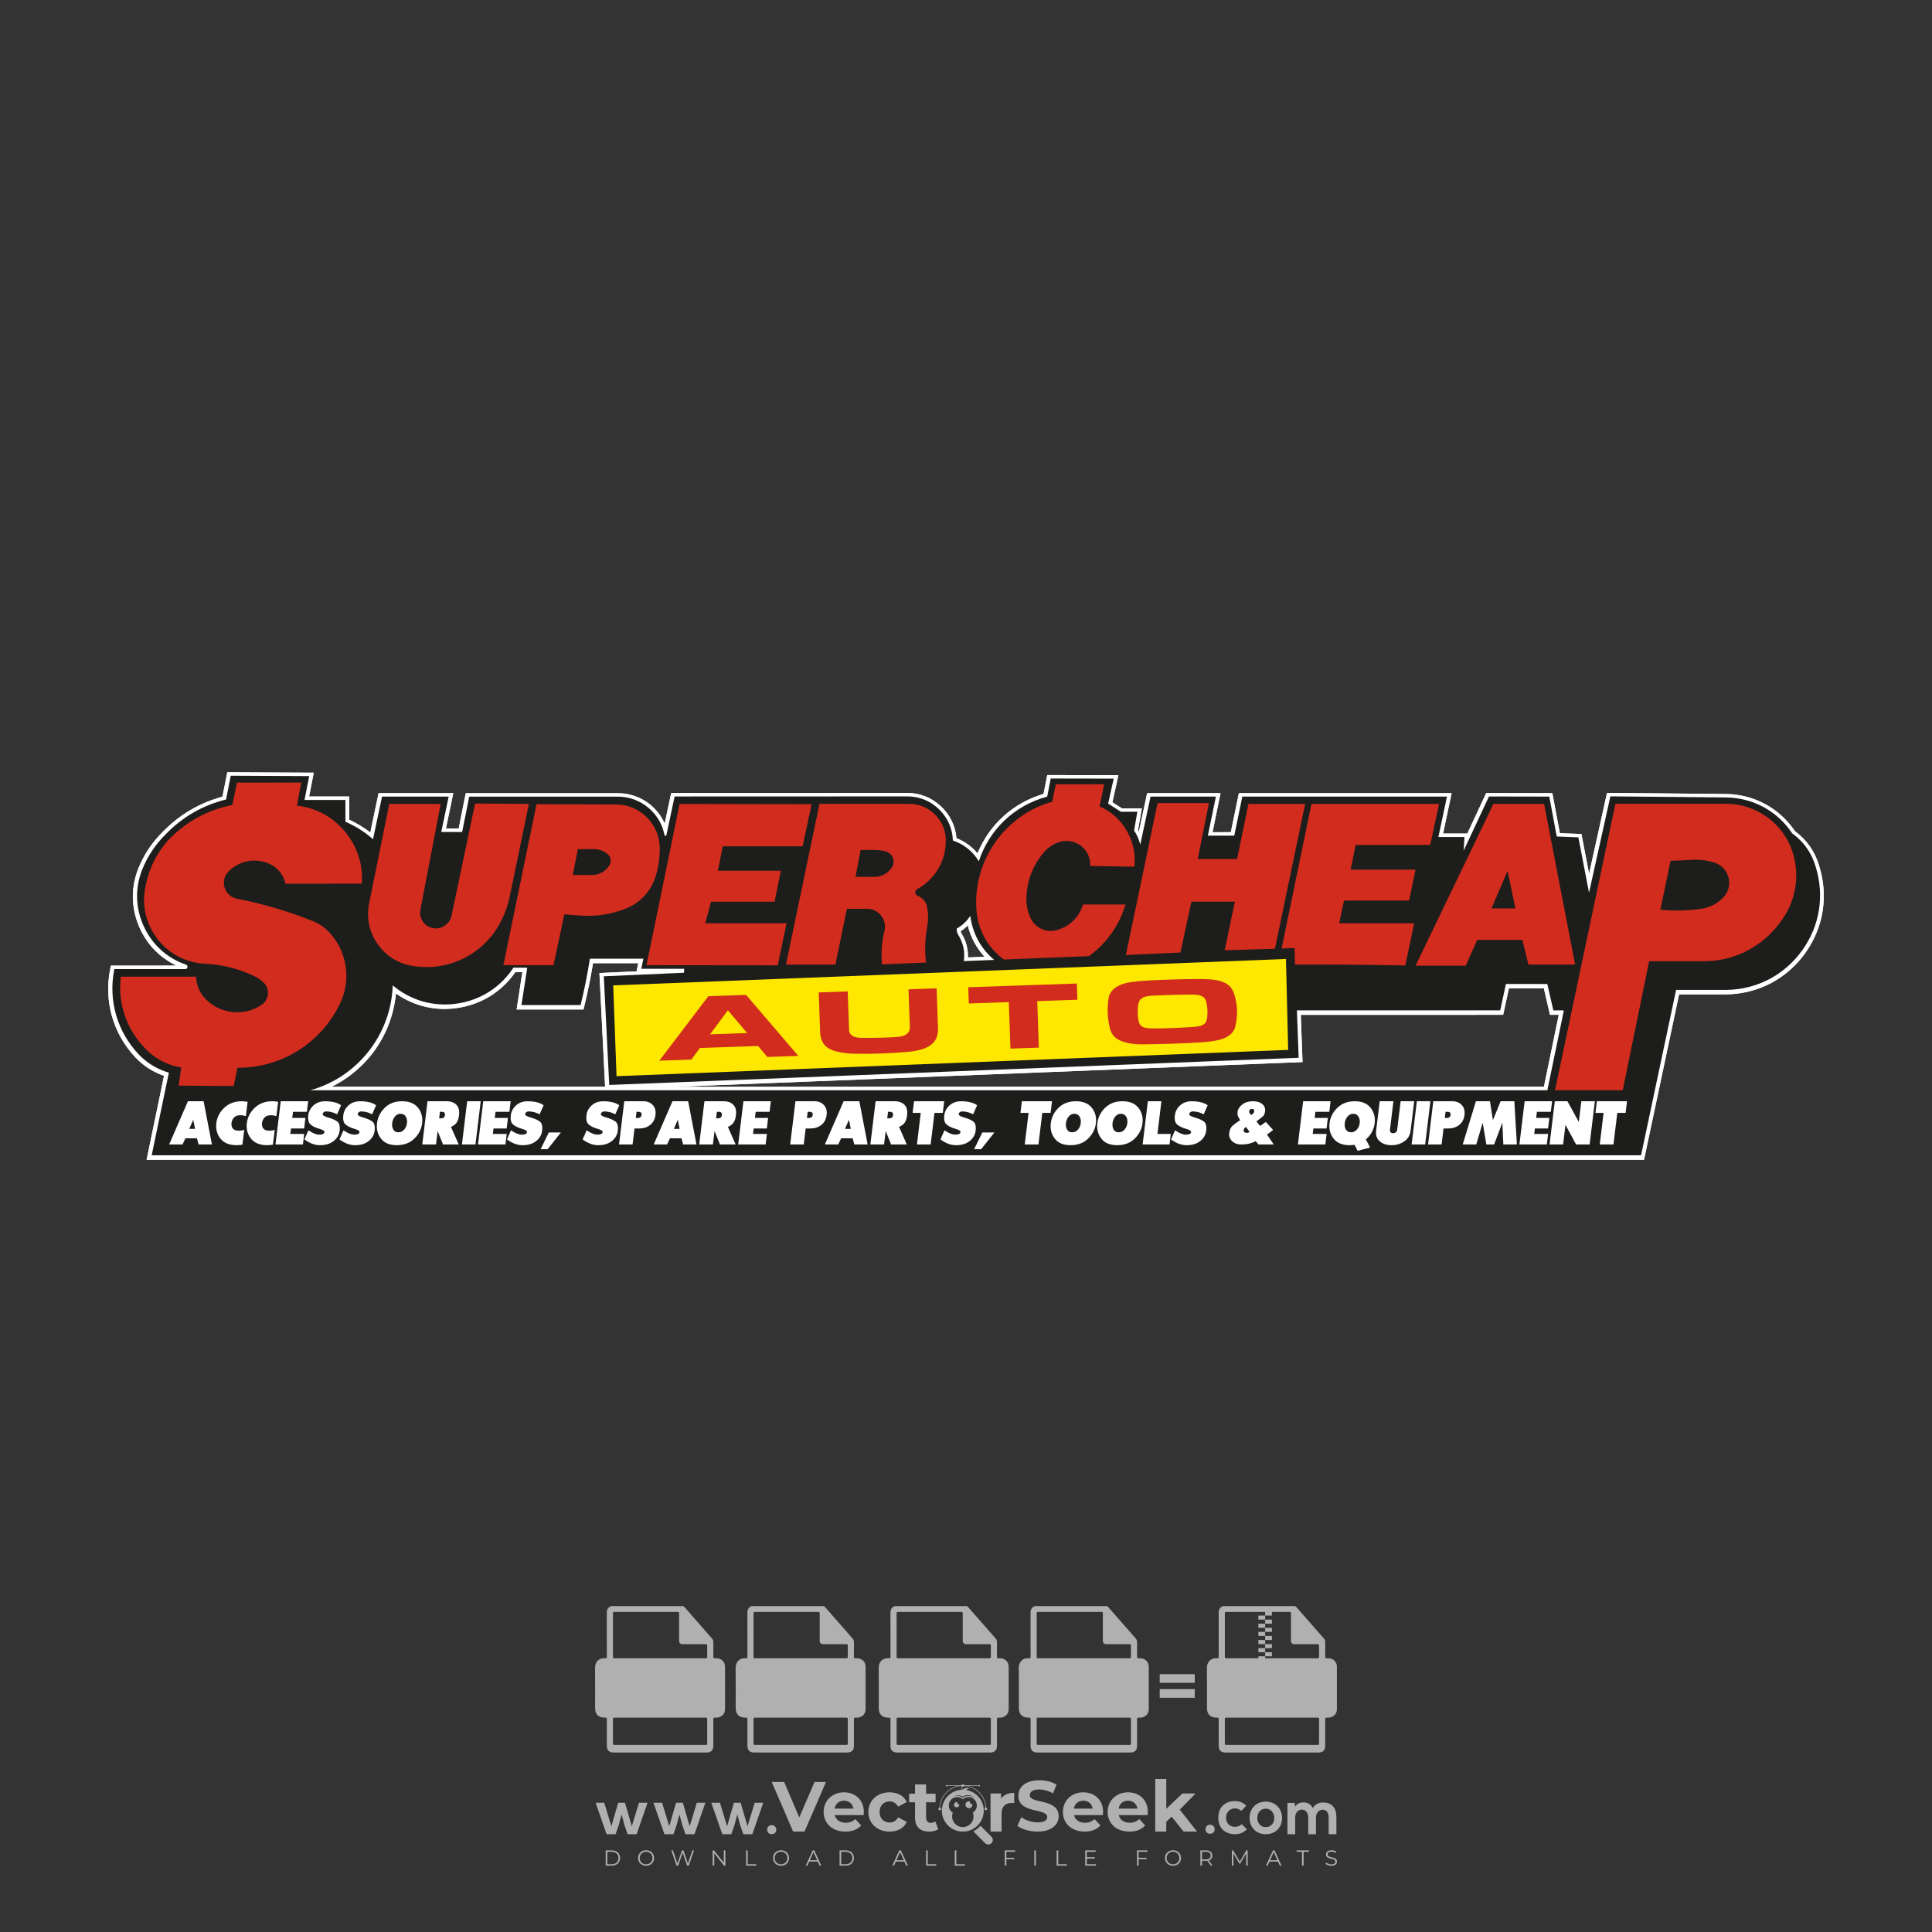 <?xml version="1.0" encoding="iso-8859-1"?>
<!-- Generator: Adobe Illustrator 24.3.0, SVG Export Plug-In . SVG Version: 6.00 Build 0)  -->
<svg version="1.1" id="Layer_1" xmlns="http://www.w3.org/2000/svg" xmlns:xlink="http://www.w3.org/1999/xlink" x="0px" y="0px"
	 viewBox="0 0 500 500" style="enable-background:new 0 0 500 500;" xml:space="preserve">
<rect x="0" y="0" width="500" height="500" fill="#333333" stroke="none"/>
<g id="watermark_1_">
	<g>
		<g id="watermark" style="opacity:0.61;">
			<g>
				<g>
					<g>
						<g>
							<polygon style="fill:#FFFFFF;" points="213.765,461.172 208.204,474.017 205.268,474.017 199.726,461.172 202.938,461.172 
								206.846,470.347 210.81,461.172 							"/>
						</g>
						<g>
							<path style="fill:#FFFFFF;" d="M223.507,469.741h-7.469c0.275,1.23,1.321,1.982,2.826,1.982c1.046,0,1.798-0.312,2.477-0.954
								l1.523,1.651c-0.917,1.046-2.294,1.597-4.074,1.597c-3.413,0-5.634-2.147-5.634-5.083c0-2.954,2.257-5.083,5.267-5.083
								c2.899,0,5.138,1.945,5.138,5.12C223.562,469.191,223.526,469.503,223.507,469.741 M216.002,468.071h4.863
								c-0.202-1.248-1.138-2.055-2.422-2.055C217.139,466.016,216.204,466.805,216.002,468.071"/>
						</g>
						<g>
							<path style="fill:#FFFFFF;" d="M224.735,468.934c0-2.973,2.294-5.083,5.505-5.083c2.074,0,3.707,0.899,4.423,2.514
								l-2.22,1.193c-0.532-0.936-1.321-1.358-2.221-1.358c-1.45,0-2.587,1.009-2.587,2.734c0,1.725,1.138,2.734,2.587,2.734
								c0.899,0,1.688-0.404,2.221-1.358l2.22,1.211c-0.716,1.578-2.349,2.495-4.423,2.495
								C227.029,474.017,224.735,471.907,224.735,468.934"/>
						</g>
						<g>
							<path style="fill:#FFFFFF;" d="M242.828,473.393c-0.587,0.422-1.45,0.624-2.331,0.624c-2.33,0-3.688-1.193-3.688-3.542
								v-4.055h-1.523v-2.202h1.523v-2.404h2.863v2.404h2.459v2.202h-2.459v4.019c0,0.844,0.458,1.303,1.229,1.303
								c0.422,0,0.844-0.128,1.156-0.367L242.828,473.393z"/>
						</g>
					</g>
					<g>
						<path style="fill:#FFFFFF;" d="M262.474,463.997v2.643c-0.238-0.018-0.422-0.037-0.642-0.037
							c-1.578,0-2.624,0.862-2.624,2.753v4.661h-2.863v-9.873h2.734v1.303C259.776,464.493,260.951,463.997,262.474,463.997"/>
					</g>
					<g>
						<path style="fill:#FFFFFF;" d="M263.299,472.53l1.009-2.239c1.083,0.789,2.697,1.339,4.239,1.339
							c1.762,0,2.477-0.587,2.477-1.376c0-2.404-7.469-0.752-7.469-5.524c0-2.184,1.762-4,5.413-4c1.615,0,3.267,0.385,4.459,1.138
							l-0.918,2.257c-1.193-0.679-2.422-1.009-3.56-1.009c-1.761,0-2.44,0.66-2.44,1.468c0,2.367,7.468,0.734,7.468,5.45
							c0,2.147-1.78,3.982-5.45,3.982C266.492,474.017,264.437,473.411,263.299,472.53"/>
					</g>
					<g>
						<path style="fill:#FFFFFF;" d="M285.428,469.741h-7.469c0.275,1.23,1.321,1.982,2.826,1.982c1.046,0,1.798-0.312,2.477-0.954
							l1.523,1.651c-0.918,1.046-2.294,1.597-4.074,1.597c-3.413,0-5.634-2.147-5.634-5.083c0-2.954,2.257-5.083,5.267-5.083
							c2.9,0,5.138,1.945,5.138,5.12C285.484,469.191,285.447,469.503,285.428,469.741 M277.923,468.071h4.863
							c-0.202-1.248-1.138-2.055-2.422-2.055C279.061,466.016,278.125,466.805,277.923,468.071"/>
					</g>
					<g>
						<path style="fill:#FFFFFF;" d="M297.007,469.741h-7.469c0.275,1.23,1.321,1.982,2.826,1.982c1.046,0,1.798-0.312,2.477-0.954
							l1.523,1.651c-0.918,1.046-2.294,1.597-4.074,1.597c-3.413,0-5.634-2.147-5.634-5.083c0-2.954,2.257-5.083,5.267-5.083
							c2.899,0,5.138,1.945,5.138,5.12C297.062,469.191,297.025,469.503,297.007,469.741 M289.501,468.071h4.863
							c-0.202-1.248-1.138-2.055-2.422-2.055C290.639,466.016,289.703,466.805,289.501,468.071"/>
					</g>
					<g>
						<polygon style="fill:#FFFFFF;" points="303.208,470.145 301.831,471.503 301.831,474.017 298.969,474.017 298.969,460.401 
							301.831,460.401 301.831,468.108 306.016,464.144 309.429,464.144 305.318,468.328 309.796,474.017 306.327,474.017 						"/>
					</g>
					<g>
						<path style="fill:#FFFFFF;" d="M256.601,475.359L256.601,475.359l-2.86-2.86c-0.435,0.508-0.953,0.943-1.534,1.284
							c-0.092,0.069-0.186,0.136-0.283,0.199l3.027,3.027c0.456,0.456,1.195,0.456,1.65,0
							C257.057,476.554,257.057,475.815,256.601,475.359"/>
					</g>
					<g>
						<path style="fill:#FFFFFF;" d="M249.984,463.244c0.221-0.173,0.495-0.281,0.797-0.281c0.042,0,0.083,0.002,0.124,0.006
							c-0.214-0.156-0.478-0.249-0.764-0.249c-0.395,0-0.744,0.18-0.981,0.458c-0.051,0-0.1,0.006-0.151,0.008
							c0.039-0.077,0.064-0.162,0.064-0.255c0-0.234-0.143-0.434-0.346-0.519c0.087,0.126,0.138,0.279,0.138,0.445
							c0,0.122-0.031,0.237-0.081,0.341c-2.811,0.201-5.03,2.539-5.03,5.4c0,2.993,2.426,5.42,5.42,5.42
							c2.993,0,5.42-2.426,5.42-5.42C254.595,465.879,252.593,463.635,249.984,463.244 M247.983,464.656
							c0.435,0,0.844,0.112,1.199,0.309c0.374-0.245,0.82-0.387,1.299-0.387c0.711,0,1.348,0.312,1.784,0.806
							c-0.435-0.379-1.004-0.61-1.627-0.61c-0.449,0-0.87,0.12-1.234,0.329c-0.079,0.046-0.156,0.096-0.229,0.15
							c-0.065-0.048-0.133-0.093-0.204-0.134c-0.369-0.219-0.8-0.344-1.26-0.344c-0.3,0-0.588,0.054-0.854,0.152
							C247.196,464.754,247.578,464.656,247.983,464.656 M251.772,469.098c0.115,0.305,0.181,0.634,0.181,0.979
							c0,1.534-1.244,2.777-2.778,2.777c-1.534,0-2.777-1.243-2.777-2.777c0-0.345,0.066-0.674,0.181-0.979
							c-0.62-0.382-1.035-1.064-1.035-1.846c0-1.197,0.971-2.168,2.168-2.168c0.565,0,1.078,0.218,1.463,0.572
							c0.386-0.354,0.899-0.572,1.464-0.572c1.197,0,2.168,0.971,2.168,2.168C252.807,468.034,252.392,468.716,251.772,469.098"/>
					</g>
					<g>
						<path style="fill:#FFFFFF;" d="M251.666,467.061c0,0.497-0.404,0.901-0.901,0.901c-0.497,0-0.901-0.404-0.901-0.901
							s0.404-0.901,0.901-0.901c0.101,0,0.197,0.017,0.287,0.047c-0.03,0.062-0.045,0.132-0.045,0.204
							c0,0.273,0.221,0.494,0.494,0.494c0.05,0,0.099-0.008,0.146-0.022C251.66,466.941,251.666,467,251.666,467.061"/>
					</g>
					<g>
						<path style="fill:#FFFFFF;" d="M248.255,467.061c0,0.376-0.305,0.681-0.681,0.681c-0.376,0-0.681-0.305-0.681-0.681
							s0.305-0.681,0.681-0.681c0.076,0,0.149,0.013,0.217,0.035c-0.023,0.047-0.034,0.1-0.034,0.155
							c0,0.206,0.167,0.374,0.374,0.374c0.038,0,0.075-0.006,0.11-0.017C248.25,466.97,248.255,467.015,248.255,467.061"/>
					</g>
					<g>
						<g>
							<g>
								<rect x="242.908" y="467.83" style="fill:#FFFFFF;" width="0.616" height="0.616"/>
							</g>
							<g>
								<rect x="254.827" y="467.83" style="fill:#FFFFFF;" width="0.616" height="0.616"/>
							</g>
							<g>
								<path style="fill:#FFFFFF;" d="M255.205,468.082h-0.14c0-3.248-2.642-5.89-5.89-5.89c-3.248,0-5.89,2.642-5.89,5.89h-0.14
									c0-1.611,0.627-3.125,1.766-4.264c1.139-1.139,2.653-1.766,4.264-1.766c1.611,0,3.125,0.627,4.264,1.766
									C254.578,464.957,255.205,466.471,255.205,468.082"/>
							</g>
						</g>
						<g>
							<rect x="248.868" y="461.814" style="fill:#FFFFFF;" width="0.616" height="0.616"/>
						</g>
						<g>
							<rect x="244.95" y="462.052" style="fill:#FFFFFF;" width="8.45" height="0.14"/>
						</g>
						<g>
							<path style="fill:#FFFFFF;" d="M245.174,462.15c0,0.108-0.088,0.196-0.196,0.196c-0.108,0-0.196-0.088-0.196-0.196
								c0-0.108,0.088-0.196,0.196-0.196C245.086,461.954,245.174,462.042,245.174,462.15"/>
						</g>
						<g>
							<path style="fill:#FFFFFF;" d="M253.596,462.15c0,0.108-0.088,0.196-0.196,0.196c-0.108,0-0.196-0.088-0.196-0.196
								c0-0.108,0.088-0.196,0.196-0.196C253.509,461.954,253.596,462.042,253.596,462.15"/>
						</g>
					</g>
				</g>
				<g>
					<path style="fill:#FFFFFF;" d="M314.356,473.409c0,1.559-2.364,1.559-2.364,0C311.993,471.851,314.356,471.851,314.356,473.409
						z"/>
				</g>
				<g>
					<g>
						<g>
							<path style="fill:#FFFFFF;" d="M161.739,466.549l1.772,6.088l1.855-6.088h2.215l-2.823,8.14h-2.33l-0.837-2.396l-0.722-2.708
								l-0.722,2.708l-0.837,2.396h-2.33l-2.839-8.14h2.231l1.855,6.088l1.756-6.088H161.739z"/>
						</g>
						<g>
							<path style="fill:#FFFFFF;" d="M176.713,466.549l1.772,6.088l1.855-6.088h2.215l-2.823,8.14h-2.33l-0.837-2.396l-0.722-2.708
								l-0.722,2.708l-0.837,2.396h-2.33l-2.839-8.14h2.231l1.855,6.088l1.756-6.088H176.713z"/>
						</g>
						<g>
							<path style="fill:#FFFFFF;" d="M191.687,466.549l1.772,6.088l1.855-6.088h2.215l-2.823,8.14h-2.33l-0.837-2.396l-0.722-2.708
								l-0.722,2.708l-0.837,2.396h-2.33l-2.839-8.14h2.231l1.855,6.088l1.756-6.088H191.687z"/>
						</g>
					</g>
					<g>
						<path style="fill:#FFFFFF;" d="M200.908,473.52c0,1.559-2.364,1.559-2.364,0C198.545,471.962,200.908,471.962,200.908,473.52z
							"/>
					</g>
					<g>
						<path style="fill:#FFFFFF;" d="M322.71,473.409c-0.935,0.919-1.919,1.28-3.117,1.28c-2.346,0-4.3-1.411-4.3-4.282
							s1.953-4.284,4.3-4.284c1.149,0,2.035,0.329,2.921,1.199l-1.264,1.329c-0.476-0.428-1.066-0.64-1.623-0.64
							c-1.346,0-2.33,0.985-2.33,2.396c0,1.542,1.05,2.362,2.297,2.362c0.64,0,1.28-0.18,1.772-0.672L322.71,473.409z"/>
					</g>
					<g>
						<path style="fill:#FFFFFF;" d="M331.805,470.472c0,2.33-1.591,4.217-4.217,4.217c-2.626,0-4.201-1.887-4.201-4.217
							c0-2.314,1.609-4.217,4.185-4.217C330.149,466.255,331.805,468.158,331.805,470.472z M325.389,470.472
							c0,1.231,0.739,2.38,2.199,2.38c1.46,0,2.199-1.149,2.199-2.38c0-1.215-0.854-2.396-2.199-2.396
							C326.144,468.077,325.389,469.258,325.389,470.472z"/>
					</g>
					<g>
						<path style="fill:#FFFFFF;" d="M338.572,474.689v-4.332c0-1.068-0.559-2.035-1.658-2.035c-1.082,0-1.722,0.967-1.722,2.035
							v4.332h-2.003v-8.107h1.855l0.148,0.985c0.426-0.82,1.362-1.116,2.133-1.116c0.969,0,1.937,0.394,2.396,1.51
							c0.723-1.149,1.658-1.478,2.708-1.478c2.297,0,3.43,1.412,3.43,3.84v4.365h-2.003v-4.365c0-1.066-0.442-1.97-1.526-1.97
							c-1.082,0-1.756,0.935-1.756,2.003v4.332H338.572z"/>
					</g>
				</g>
			</g>
		</g>
		<g style="opacity:0.61;">
			<g>
				<g>
					<path style="fill:#FFFFFF;" d="M345.988,431.299c-0.006-1.224-0.959-2.121-2.189-2.14c-0.924-0.014-0.832,0.12-0.834-0.867
						c-0.003-1.097-0.007-2.194,0.003-3.292c0.003-0.379-0.112-0.691-0.362-0.976c-2.342-2.668-4.678-5.342-7.019-8.011
						c-0.12-0.137-0.275-0.244-0.414-0.366c-6.214,0-12.427,0-18.641,0c-0.794,0.293-1.14,0.868-1.138,1.709
						c0.01,3.748,0.004,7.496,0.004,11.243c0,0.556-0.003,0.589-0.55,0.551c-1.497-0.102-2.516,0.986-2.497,2.492
						c0.044,3.476,0.013,6.953,0.014,10.429c0.001,1.58,0.867,2.443,2.45,2.449c0.582,0.002,0.582,0.002,0.582,0.6
						c0,2.219-0.001,4.438,0.001,6.657c0.001,1.192,0.58,1.771,1.768,1.771c8.013,0.001,16.027,0.001,24.04,0
						c1.168,0,1.755-0.583,1.757-1.745c0.002-2.256,0-4.512,0.001-6.768c0-0.512,0.002-0.511,0.52-0.515
						c0.271-0.002,0.541,0.008,0.809-0.058c0.996-0.246,1.69-1.044,1.694-2.069C346.003,438.696,346.005,434.997,345.988,431.299z
						 M317.537,417.162c5.337,0,10.674,0,16.01,0c0.548,0,0.554,0.007,0.554,0.561c0.001,2.243-0.001,4.486,0.001,6.73
						c0.001,0.811,0.249,1.059,1.06,1.059c1.91,0.001,3.821,0,5.731,0.001c0.458,0,0.479,0.021,0.481,0.483
						c0.003,0.887,0.002,1.775,0,2.662c-0.001,0.477-0.024,0.498-0.504,0.499c-3.895,0.001-7.79,0-11.684,0
						c-3.882,0-7.765,0-11.647,0c-0.55,0-0.552-0.001-0.552-0.561c-0.001-3.624-0.001-7.247,0-10.871
						C316.987,417.166,316.991,417.162,317.537,417.162z M340.822,451.579c-3.883,0.001-7.766,0-11.65,0c-3.871,0-7.742,0-11.613,0
						c-0.572,0-0.574-0.002-0.574-0.579c-0.001-1.997-0.001-3.994,0.001-5.991c0-0.464,0.023-0.486,0.478-0.487
						c7.803-0.001,15.607-0.001,23.41,0c0.478,0,0.499,0.02,0.499,0.503c0.002,1.997,0.001,3.994,0,5.991
						C341.375,451.574,341.37,451.579,340.822,451.579z"/>
				</g>
				<g>
					<g>
						<rect x="327.418" y="417.053" style="fill:#FFFFFF;" width="1.757" height="1.054"/>
					</g>
					<g>
						<rect x="325.662" y="418.107" style="fill:#FFFFFF;" width="1.757" height="1.054"/>
					</g>
					<g>
						<rect x="327.418" y="419.161" style="fill:#FFFFFF;" width="1.757" height="1.054"/>
					</g>
					<g>
						<rect x="325.662" y="420.215" style="fill:#FFFFFF;" width="1.757" height="1.054"/>
					</g>
					<g>
						<rect x="327.418" y="421.269" style="fill:#FFFFFF;" width="1.757" height="1.054"/>
					</g>
					<g>
						<rect x="325.662" y="422.323" style="fill:#FFFFFF;" width="1.757" height="1.054"/>
					</g>
					<g>
						<rect x="327.418" y="423.378" style="fill:#FFFFFF;" width="1.757" height="1.054"/>
					</g>
					<g>
						<rect x="325.662" y="424.432" style="fill:#FFFFFF;" width="1.757" height="1.054"/>
					</g>
					<g>
						<rect x="327.418" y="425.486" style="fill:#FFFFFF;" width="1.757" height="1.054"/>
					</g>
					<g>
						<rect x="325.662" y="426.54" style="fill:#FFFFFF;" width="1.757" height="1.054"/>
					</g>
					<g>
						<rect x="327.418" y="427.594" style="fill:#FFFFFF;" width="1.757" height="1.054"/>
					</g>
					<g>
						<rect x="325.662" y="428.648" style="fill:#FFFFFF;" width="1.757" height="1.054"/>
					</g>
				</g>
			</g>
			<g>
				<path style="fill:#FFFFFF;" d="M187.637,431.299c-0.006-1.224-0.959-2.121-2.189-2.14c-0.924-0.014-0.832,0.12-0.834-0.867
					c-0.003-1.097-0.007-2.194,0.003-3.292c0.003-0.379-0.112-0.691-0.362-0.976c-2.342-2.668-4.678-5.342-7.019-8.011
					c-0.12-0.137-0.275-0.244-0.414-0.366c-6.214,0-12.427,0-18.641,0c-0.794,0.293-1.14,0.868-1.138,1.709
					c0.01,3.748,0.004,7.496,0.004,11.243c0,0.556-0.003,0.589-0.55,0.551c-1.497-0.102-2.516,0.986-2.497,2.492
					c0.044,3.476,0.013,6.953,0.014,10.429c0.001,1.58,0.867,2.443,2.45,2.449c0.582,0.002,0.582,0.002,0.582,0.6
					c0,2.219-0.001,4.438,0.001,6.657c0.001,1.192,0.58,1.771,1.768,1.771c8.013,0.001,16.027,0.001,24.04,0
					c1.168,0,1.755-0.583,1.757-1.745c0.002-2.256,0-4.512,0.001-6.768c0-0.512,0.002-0.511,0.52-0.515
					c0.271-0.002,0.541,0.008,0.809-0.058c0.996-0.246,1.69-1.044,1.694-2.069C187.652,438.696,187.655,434.997,187.637,431.299z
					 M159.187,417.162c5.337,0,10.674,0,16.01,0c0.548,0,0.554,0.007,0.554,0.561c0.001,2.243-0.001,4.486,0.001,6.73
					c0.001,0.811,0.249,1.059,1.06,1.059c1.91,0.001,3.821,0,5.731,0.001c0.458,0,0.479,0.021,0.481,0.483
					c0.003,0.887,0.002,1.775,0,2.662c-0.001,0.477-0.024,0.498-0.504,0.499c-3.895,0.001-7.79,0-11.684,0
					c-3.882,0-7.765,0-11.647,0c-0.55,0-0.552-0.001-0.552-0.561c-0.001-3.624-0.001-7.247,0-10.871
					C158.636,417.166,158.64,417.162,159.187,417.162z M182.472,451.579c-3.883,0.001-7.766,0-11.65,0c-3.871,0-7.742,0-11.613,0
					c-0.572,0-0.574-0.002-0.574-0.579c-0.001-1.997-0.001-3.994,0.001-5.991c0-0.464,0.023-0.486,0.478-0.487
					c7.803-0.001,15.607-0.001,23.41,0c0.478,0,0.499,0.02,0.499,0.503c0.002,1.997,0.001,3.994,0,5.991
					C183.024,451.574,183.019,451.579,182.472,451.579z"/>
			</g>
			<g>
				<path style="fill:#FFFFFF;" d="M159.779,440.669v-7.897h2.779c0.375,0,0.726,0.061,1.053,0.182
					c0.327,0.121,0.612,0.292,0.855,0.513c0.242,0.221,0.434,0.483,0.573,0.789c0.14,0.305,0.21,0.642,0.21,1.009
					c0,0.375-0.07,0.715-0.21,1.02c-0.14,0.305-0.331,0.568-0.573,0.789c-0.243,0.221-0.528,0.392-0.855,0.513
					c-0.327,0.121-0.678,0.182-1.053,0.182h-1.29v2.901H159.779z M162.58,436.356c0.39,0,0.684-0.111,0.882-0.331
					c0.199-0.22,0.298-0.474,0.298-0.761c0-0.14-0.024-0.276-0.072-0.408c-0.048-0.132-0.121-0.248-0.221-0.347
					c-0.099-0.099-0.223-0.178-0.37-0.237c-0.147-0.059-0.32-0.089-0.518-0.089h-1.312v2.173H162.58z"/>
				<path style="fill:#FFFFFF;" d="M166.308,432.771h1.731l3.177,5.294h0.088l-0.088-1.522v-3.772h1.478v7.897h-1.566l-3.353-5.592
					h-0.088l0.088,1.522v4.07h-1.467V432.771z"/>
				<path style="fill:#FFFFFF;" d="M177.922,436.334h3.872c0.022,0.089,0.04,0.195,0.055,0.32c0.014,0.125,0.022,0.25,0.022,0.375
					c0,0.507-0.077,0.985-0.231,1.434c-0.154,0.449-0.397,0.849-0.728,1.202c-0.353,0.375-0.776,0.666-1.268,0.871
					c-0.493,0.206-1.055,0.309-1.688,0.309c-0.574,0-1.114-0.103-1.622-0.309c-0.507-0.206-0.948-0.492-1.323-0.86
					c-0.375-0.367-0.673-0.803-0.894-1.307c-0.221-0.504-0.331-1.053-0.331-1.649c0-0.595,0.11-1.145,0.331-1.649
					c0.221-0.504,0.518-0.939,0.894-1.307c0.375-0.367,0.816-0.654,1.323-0.86c0.507-0.206,1.048-0.309,1.622-0.309
					c0.64,0,1.211,0.11,1.715,0.331c0.504,0.221,0.935,0.526,1.296,0.915l-1.025,1.004c-0.258-0.272-0.544-0.48-0.861-0.623
					c-0.316-0.143-0.695-0.215-1.136-0.215c-0.361,0-0.703,0.065-1.026,0.193c-0.324,0.129-0.607,0.311-0.85,0.546
					c-0.242,0.235-0.436,0.52-0.579,0.855c-0.143,0.335-0.215,0.708-0.215,1.119c0,0.412,0.072,0.785,0.215,1.12
					c0.143,0.335,0.338,0.62,0.584,0.855c0.246,0.235,0.531,0.418,0.855,0.546c0.323,0.129,0.669,0.193,1.037,0.193
					c0.419,0,0.773-0.061,1.064-0.182c0.29-0.121,0.538-0.278,0.744-0.469c0.148-0.132,0.275-0.3,0.381-0.502
					c0.106-0.202,0.189-0.428,0.248-0.678h-2.482V436.334z"/>
			</g>
			<g>
				<path style="fill:#FFFFFF;" d="M224.019,431.299c-0.006-1.224-0.959-2.121-2.189-2.14c-0.924-0.014-0.832,0.12-0.834-0.867
					c-0.003-1.097-0.007-2.194,0.003-3.292c0.003-0.379-0.112-0.691-0.362-0.976c-2.342-2.668-4.678-5.342-7.019-8.011
					c-0.12-0.137-0.275-0.244-0.414-0.366c-6.214,0-12.427,0-18.641,0c-0.794,0.293-1.14,0.868-1.138,1.709
					c0.01,3.748,0.004,7.496,0.004,11.243c0,0.556-0.003,0.589-0.55,0.551c-1.497-0.102-2.516,0.986-2.497,2.492
					c0.044,3.476,0.013,6.953,0.014,10.429c0.001,1.58,0.867,2.443,2.45,2.449c0.582,0.002,0.582,0.002,0.582,0.6
					c0,2.219-0.001,4.438,0.001,6.657c0.001,1.192,0.58,1.771,1.768,1.771c8.013,0.001,16.027,0.001,24.04,0
					c1.168,0,1.755-0.583,1.757-1.745c0.002-2.256,0-4.512,0.001-6.768c0-0.512,0.002-0.511,0.52-0.515
					c0.271-0.002,0.541,0.008,0.809-0.058c0.997-0.246,1.69-1.044,1.694-2.069C224.034,438.696,224.036,434.997,224.019,431.299z
					 M195.568,417.162c5.337,0,10.674,0,16.01,0c0.548,0,0.554,0.007,0.554,0.561c0.001,2.243-0.001,4.486,0.001,6.73
					c0.001,0.811,0.249,1.059,1.06,1.059c1.91,0.001,3.821,0,5.731,0.001c0.458,0,0.479,0.021,0.481,0.483
					c0.003,0.887,0.002,1.775,0,2.662c-0.001,0.477-0.024,0.498-0.504,0.499c-3.895,0.001-7.79,0-11.684,0
					c-3.882,0-7.765,0-11.647,0c-0.55,0-0.552-0.001-0.552-0.561c-0.001-3.624-0.001-7.247,0-10.871
					C195.018,417.166,195.022,417.162,195.568,417.162z M218.854,451.579c-3.883,0.001-7.766,0-11.65,0c-3.871,0-7.742,0-11.613,0
					c-0.572,0-0.574-0.002-0.574-0.579c-0.001-1.997-0.001-3.994,0.001-5.991c0-0.464,0.023-0.486,0.478-0.487
					c7.803-0.001,15.607-0.001,23.41,0c0.478,0,0.499,0.02,0.499,0.503c0.002,1.997,0.001,3.994,0,5.991
					C219.406,451.574,219.401,451.579,218.854,451.579z"/>
			</g>
			<g>
				<path style="fill:#FFFFFF;" d="M205.111,432.771h1.699l2.967,7.897h-1.644l-0.651-1.886h-3.044l-0.651,1.886h-1.643
					L205.111,432.771z M206.997,437.415l-0.706-1.974l-0.287-0.96h-0.088l-0.287,0.96l-0.706,1.974H206.997z"/>
				<path style="fill:#FFFFFF;" d="M211.331,434.536c-0.125,0-0.245-0.024-0.359-0.072c-0.114-0.048-0.213-0.114-0.298-0.199
					c-0.084-0.084-0.151-0.182-0.198-0.292c-0.048-0.11-0.072-0.232-0.072-0.364s0.024-0.254,0.072-0.364
					c0.048-0.11,0.114-0.208,0.198-0.292c0.084-0.084,0.184-0.151,0.298-0.198c0.114-0.048,0.233-0.072,0.359-0.072
					c0.257,0,0.478,0.09,0.662,0.27c0.184,0.181,0.276,0.399,0.276,0.656s-0.092,0.476-0.276,0.656
					C211.809,434.446,211.589,434.536,211.331,434.536z M210.615,440.669v-5.404h1.445v5.404H210.615z"/>
			</g>
			<g>
				<path style="fill:#FFFFFF;" d="M261.044,431.299c-0.006-1.224-0.959-2.121-2.189-2.14c-0.924-0.014-0.832,0.12-0.834-0.867
					c-0.003-1.097-0.007-2.194,0.003-3.292c0.003-0.379-0.112-0.691-0.362-0.976c-2.342-2.668-4.678-5.342-7.019-8.011
					c-0.12-0.137-0.275-0.244-0.414-0.366c-6.214,0-12.427,0-18.641,0c-0.794,0.293-1.14,0.868-1.138,1.709
					c0.01,3.748,0.004,7.496,0.004,11.243c0,0.556-0.003,0.589-0.55,0.551c-1.497-0.102-2.516,0.986-2.497,2.492
					c0.044,3.476,0.013,6.953,0.014,10.429c0.001,1.58,0.867,2.443,2.45,2.449c0.582,0.002,0.582,0.002,0.582,0.6
					c0,2.219-0.001,4.438,0.001,6.657c0.001,1.192,0.58,1.771,1.768,1.771c8.013,0.001,16.027,0.001,24.04,0
					c1.168,0,1.755-0.583,1.757-1.745c0.002-2.256,0-4.512,0.001-6.768c0-0.512,0.002-0.511,0.52-0.515
					c0.271-0.002,0.541,0.008,0.809-0.058c0.996-0.246,1.69-1.044,1.694-2.069C261.059,438.696,261.061,434.997,261.044,431.299z
					 M232.593,417.162c5.337,0,10.674,0,16.01,0c0.548,0,0.554,0.007,0.554,0.561c0.001,2.243-0.001,4.486,0.001,6.73
					c0.001,0.811,0.249,1.059,1.06,1.059c1.91,0.001,3.821,0,5.731,0.001c0.458,0,0.479,0.021,0.481,0.483
					c0.003,0.887,0.002,1.775,0,2.662c-0.001,0.477-0.024,0.498-0.504,0.499c-3.895,0.001-7.79,0-11.684,0
					c-3.882,0-7.765,0-11.647,0c-0.55,0-0.552-0.001-0.552-0.561c-0.001-3.624-0.001-7.247,0-10.871
					C232.042,417.166,232.047,417.162,232.593,417.162z M255.878,451.579c-3.883,0.001-7.766,0-11.65,0c-3.871,0-7.742,0-11.613,0
					c-0.572,0-0.574-0.002-0.574-0.579c-0.001-1.997-0.001-3.994,0.001-5.991c0-0.464,0.023-0.486,0.478-0.487
					c7.803-0.001,15.607-0.001,23.41,0c0.478,0,0.499,0.02,0.499,0.503c0.002,1.997,0.001,3.994,0,5.991
					C256.431,451.574,256.426,451.579,255.878,451.579z"/>
			</g>
			<g>
				<path style="fill:#FFFFFF;" d="M236.361,440.845c-0.338,0-0.662-0.048-0.971-0.143c-0.309-0.095-0.592-0.239-0.849-0.43
					c-0.257-0.191-0.481-0.425-0.673-0.7c-0.191-0.276-0.342-0.597-0.452-0.965l1.401-0.551c0.103,0.397,0.283,0.726,0.54,0.987
					c0.257,0.261,0.596,0.392,1.015,0.392c0.154,0,0.303-0.02,0.447-0.061c0.143-0.04,0.272-0.099,0.386-0.176
					s0.204-0.175,0.27-0.292c0.066-0.118,0.099-0.254,0.099-0.408c0-0.147-0.026-0.279-0.077-0.397
					c-0.051-0.117-0.138-0.227-0.259-0.331c-0.121-0.103-0.28-0.202-0.475-0.298c-0.195-0.095-0.435-0.195-0.722-0.298l-0.485-0.176
					c-0.213-0.073-0.429-0.173-0.645-0.298c-0.217-0.125-0.413-0.276-0.59-0.452c-0.177-0.176-0.322-0.384-0.436-0.623
					c-0.114-0.239-0.171-0.509-0.171-0.81c0-0.309,0.06-0.597,0.182-0.866c0.121-0.268,0.294-0.503,0.518-0.706
					c0.224-0.202,0.492-0.36,0.805-0.474s0.66-0.171,1.042-0.171c0.397,0,0.74,0.053,1.031,0.16
					c0.291,0.107,0.537,0.243,0.739,0.408c0.202,0.165,0.366,0.348,0.491,0.546c0.125,0.199,0.217,0.386,0.276,0.563l-1.312,0.551
					c-0.074-0.221-0.208-0.419-0.402-0.596c-0.195-0.176-0.462-0.265-0.8-0.265c-0.324,0-0.592,0.075-0.805,0.226
					c-0.213,0.151-0.32,0.348-0.32,0.59c0,0.235,0.103,0.436,0.309,0.601c0.206,0.165,0.533,0.325,0.982,0.48l0.497,0.165
					c0.316,0.111,0.605,0.237,0.866,0.381c0.261,0.143,0.485,0.314,0.673,0.513c0.187,0.199,0.331,0.425,0.43,0.678
					c0.1,0.254,0.149,0.546,0.149,0.877c0,0.412-0.083,0.767-0.248,1.064c-0.165,0.298-0.377,0.542-0.634,0.734
					c-0.258,0.191-0.548,0.335-0.872,0.43C236.986,440.797,236.67,440.845,236.361,440.845z"/>
				<path style="fill:#FFFFFF;" d="M239.516,432.771h1.61l1.633,4.754l0.287,1.015h0.088l0.309-1.015l1.699-4.754h1.61l-2.879,7.897
					h-1.566L239.516,432.771z"/>
				<path style="fill:#FFFFFF;" d="M251.097,436.334h3.871c0.022,0.089,0.04,0.195,0.055,0.32c0.015,0.125,0.023,0.25,0.023,0.375
					c0,0.507-0.078,0.985-0.232,1.434c-0.154,0.449-0.397,0.849-0.728,1.202c-0.353,0.375-0.775,0.666-1.268,0.871
					c-0.493,0.206-1.055,0.309-1.688,0.309c-0.574,0-1.114-0.103-1.621-0.309c-0.507-0.206-0.949-0.492-1.324-0.86
					c-0.375-0.367-0.673-0.803-0.894-1.307c-0.22-0.504-0.331-1.053-0.331-1.649c0-0.595,0.11-1.145,0.331-1.649
					c0.221-0.504,0.518-0.939,0.894-1.307c0.375-0.367,0.816-0.654,1.324-0.86c0.507-0.206,1.047-0.309,1.621-0.309
					c0.64,0,1.211,0.11,1.715,0.331c0.504,0.221,0.936,0.526,1.296,0.915l-1.026,1.004c-0.257-0.272-0.544-0.48-0.861-0.623
					c-0.316-0.143-0.694-0.215-1.136-0.215c-0.36,0-0.702,0.065-1.026,0.193c-0.323,0.129-0.607,0.311-0.849,0.546
					c-0.243,0.235-0.436,0.52-0.579,0.855c-0.143,0.335-0.215,0.708-0.215,1.119c0,0.412,0.072,0.785,0.215,1.12
					c0.143,0.335,0.338,0.62,0.585,0.855c0.246,0.235,0.531,0.418,0.854,0.546c0.324,0.129,0.669,0.193,1.037,0.193
					c0.419,0,0.774-0.061,1.064-0.182c0.29-0.121,0.539-0.278,0.745-0.469c0.147-0.132,0.274-0.3,0.38-0.502
					c0.107-0.202,0.189-0.428,0.248-0.678h-2.482V436.334z"/>
			</g>
			<g>
				<path style="fill:#FFFFFF;" d="M297.3,431.299c-0.006-1.224-0.959-2.121-2.189-2.14c-0.924-0.014-0.832,0.12-0.834-0.867
					c-0.003-1.097-0.007-2.194,0.003-3.292c0.003-0.379-0.112-0.691-0.362-0.976c-2.342-2.668-4.678-5.342-7.019-8.011
					c-0.12-0.137-0.275-0.244-0.414-0.366c-6.214,0-12.427,0-18.641,0c-0.794,0.293-1.14,0.868-1.138,1.709
					c0.01,3.748,0.004,7.496,0.004,11.243c0,0.556-0.003,0.589-0.55,0.551c-1.497-0.102-2.516,0.986-2.497,2.492
					c0.044,3.476,0.013,6.953,0.014,10.429c0.001,1.58,0.867,2.443,2.45,2.449c0.582,0.002,0.582,0.002,0.582,0.6
					c0,2.219-0.001,4.438,0.001,6.657c0.001,1.192,0.58,1.771,1.768,1.771c8.013,0.001,16.027,0.001,24.04,0
					c1.168,0,1.755-0.583,1.757-1.745c0.002-2.256,0-4.512,0.001-6.768c0-0.512,0.002-0.511,0.52-0.515
					c0.271-0.002,0.541,0.008,0.809-0.058c0.996-0.246,1.69-1.044,1.694-2.069C297.315,438.696,297.318,434.997,297.3,431.299z
					 M268.85,417.162c5.337,0,10.674,0,16.01,0c0.548,0,0.554,0.007,0.554,0.561c0.001,2.243-0.001,4.486,0.001,6.73
					c0.001,0.811,0.249,1.059,1.06,1.059c1.91,0.001,3.821,0,5.731,0.001c0.458,0,0.479,0.021,0.481,0.483
					c0.003,0.887,0.002,1.775,0,2.662c-0.001,0.477-0.024,0.498-0.504,0.499c-3.895,0.001-7.79,0-11.684,0
					c-3.882,0-7.765,0-11.647,0c-0.55,0-0.552-0.001-0.552-0.561c-0.001-3.624-0.001-7.247,0-10.871
					C268.299,417.166,268.303,417.162,268.85,417.162z M292.135,451.579c-3.883,0.001-7.766,0-11.65,0c-3.871,0-7.742,0-11.613,0
					c-0.572,0-0.574-0.002-0.574-0.579c-0.001-1.997-0.001-3.994,0.001-5.991c0-0.464,0.023-0.486,0.478-0.487
					c7.803-0.001,15.607-0.001,23.41,0c0.478,0,0.499,0.02,0.499,0.503c0.001,1.997,0.001,3.994,0,5.991
					C292.687,451.574,292.682,451.579,292.135,451.579z"/>
			</g>
			<g>
				<path style="fill:#FFFFFF;" d="M272.966,434.183v1.831h3.165v1.412h-3.165v1.831h3.518v1.412h-5.007v-7.897h5.007v1.412H272.966
					z"/>
				<path style="fill:#FFFFFF;" d="M277.852,440.669v-7.897h2.779c0.375,0,0.726,0.061,1.053,0.182
					c0.327,0.121,0.612,0.292,0.855,0.513c0.243,0.221,0.434,0.483,0.574,0.789c0.14,0.305,0.209,0.642,0.209,1.009
					c0,0.375-0.07,0.715-0.209,1.02c-0.14,0.305-0.331,0.568-0.574,0.789c-0.243,0.221-0.528,0.392-0.855,0.513
					c-0.327,0.121-0.678,0.182-1.053,0.182h-1.29v2.901H277.852z M280.653,436.356c0.389,0,0.684-0.111,0.882-0.331
					c0.199-0.22,0.298-0.474,0.298-0.761c0-0.14-0.024-0.276-0.072-0.408c-0.048-0.132-0.121-0.248-0.221-0.347
					c-0.099-0.099-0.222-0.178-0.37-0.237c-0.147-0.059-0.32-0.089-0.518-0.089h-1.312v2.173H280.653z"/>
				<path style="fill:#FFFFFF;" d="M286.797,440.845c-0.338,0-0.662-0.048-0.971-0.143c-0.309-0.095-0.592-0.239-0.849-0.43
					c-0.257-0.191-0.482-0.425-0.673-0.7c-0.191-0.276-0.342-0.597-0.452-0.965l1.401-0.551c0.103,0.397,0.283,0.726,0.541,0.987
					c0.257,0.261,0.595,0.392,1.015,0.392c0.154,0,0.303-0.02,0.447-0.061c0.143-0.04,0.272-0.099,0.386-0.176
					c0.114-0.077,0.204-0.175,0.27-0.292c0.066-0.118,0.1-0.254,0.1-0.408c0-0.147-0.026-0.279-0.077-0.397
					c-0.051-0.117-0.138-0.227-0.259-0.331c-0.121-0.103-0.279-0.202-0.474-0.298c-0.195-0.095-0.436-0.195-0.723-0.298
					l-0.485-0.176c-0.213-0.073-0.428-0.173-0.645-0.298c-0.217-0.125-0.414-0.276-0.59-0.452c-0.176-0.176-0.322-0.384-0.436-0.623
					c-0.114-0.239-0.171-0.509-0.171-0.81c0-0.309,0.061-0.597,0.182-0.866c0.121-0.268,0.294-0.503,0.518-0.706
					c0.224-0.202,0.493-0.36,0.805-0.474c0.312-0.114,0.66-0.171,1.042-0.171c0.397,0,0.741,0.053,1.031,0.16
					c0.29,0.107,0.537,0.243,0.739,0.408c0.202,0.165,0.365,0.348,0.491,0.546c0.125,0.199,0.217,0.386,0.276,0.563l-1.312,0.551
					c-0.074-0.221-0.208-0.419-0.403-0.596c-0.195-0.176-0.462-0.265-0.799-0.265c-0.324,0-0.592,0.075-0.805,0.226
					c-0.213,0.151-0.32,0.348-0.32,0.59c0,0.235,0.103,0.436,0.309,0.601c0.206,0.165,0.533,0.325,0.982,0.48l0.496,0.165
					c0.316,0.111,0.605,0.237,0.866,0.381c0.261,0.143,0.485,0.314,0.673,0.513c0.187,0.199,0.331,0.425,0.43,0.678
					c0.099,0.254,0.149,0.546,0.149,0.877c0,0.412-0.083,0.767-0.248,1.064c-0.165,0.298-0.377,0.542-0.634,0.734
					c-0.258,0.191-0.548,0.335-0.872,0.43C287.422,440.797,287.105,440.845,286.797,440.845z"/>
			</g>
			<g>
				<path style="fill:#FFFFFF;" d="M321.394,439.168l4.004-4.985h-3.827v-1.412h5.559v1.5l-3.96,4.985h4.004v1.412h-5.779V439.168z"
					/>
				<path style="fill:#FFFFFF;" d="M328.409,432.771h1.489v7.897h-1.489V432.771z"/>
				<path style="fill:#FFFFFF;" d="M331.486,440.669v-7.897h2.779c0.375,0,0.726,0.061,1.053,0.182
					c0.327,0.121,0.612,0.292,0.855,0.513s0.434,0.483,0.574,0.789c0.14,0.305,0.209,0.642,0.209,1.009
					c0,0.375-0.07,0.715-0.209,1.02c-0.14,0.305-0.331,0.568-0.574,0.789c-0.243,0.221-0.528,0.392-0.855,0.513
					c-0.327,0.121-0.678,0.182-1.053,0.182h-1.29v2.901H331.486z M334.288,436.356c0.389,0,0.684-0.111,0.882-0.331
					c0.199-0.22,0.298-0.474,0.298-0.761c0-0.14-0.024-0.276-0.072-0.408c-0.048-0.132-0.121-0.248-0.221-0.347
					c-0.099-0.099-0.222-0.178-0.37-0.237c-0.147-0.059-0.32-0.089-0.518-0.089h-1.312v2.173H334.288z"/>
			</g>
		</g>
		<g style="opacity:0.61;">
			<path style="fill:#FFFFFF;" d="M300.133,433.27h9.067v2.242h-9.067V433.27z M300.133,437.136h9.067v2.243h-9.067V437.136z"/>
		</g>
	</g>
	<g style="opacity:0.61;">
		<path style="fill:#FFFFFF;" d="M156.756,478.878h1.607c1.263,0,2.114,0.812,2.114,1.974c0,1.161-0.851,1.973-2.114,1.973h-1.607
			V478.878z M158.34,482.464c1.049,0,1.725-0.665,1.725-1.612c0-0.947-0.677-1.613-1.725-1.613h-1.167v3.225H158.34z"/>
		<path style="fill:#FFFFFF;" d="M165.139,480.851c0-1.15,0.879-2.007,2.075-2.007c1.184,0,2.069,0.851,2.069,2.007
			c0,1.156-0.885,2.007-2.069,2.007C166.019,482.858,165.139,482.002,165.139,480.851z M168.866,480.851
			c0-0.942-0.705-1.635-1.652-1.635c-0.953,0-1.663,0.693-1.663,1.635c0,0.941,0.71,1.635,1.663,1.635
			C168.162,482.486,168.866,481.793,168.866,480.851z"/>
		<path style="fill:#FFFFFF;" d="M179.596,478.878l-1.331,3.947h-0.44l-1.156-3.366l-1.161,3.366h-0.434l-1.331-3.947h0.429
			l1.139,3.394l1.178-3.394h0.389l1.161,3.411l1.156-3.411H179.596z"/>
		<path style="fill:#FFFFFF;" d="M187.731,478.878v3.947h-0.344l-2.537-3.202v3.202h-0.417v-3.947h0.344l2.543,3.203v-3.203H187.731
			z"/>
		<path style="fill:#FFFFFF;" d="M193.093,478.878h0.417v3.586h2.21v0.361h-2.627V478.878z"/>
		<path style="fill:#FFFFFF;" d="M200.061,480.851c0-1.15,0.879-2.007,2.075-2.007c1.184,0,2.069,0.851,2.069,2.007
			c0,1.156-0.885,2.007-2.069,2.007C200.941,482.858,200.061,482.002,200.061,480.851z M203.788,480.851
			c0-0.942-0.705-1.635-1.652-1.635c-0.953,0-1.663,0.693-1.663,1.635c0,0.941,0.71,1.635,1.663,1.635
			C203.083,482.486,203.788,481.793,203.788,480.851z"/>
		<path style="fill:#FFFFFF;" d="M211.636,481.77h-2.199l-0.474,1.054h-0.434l1.804-3.947h0.412l1.804,3.947h-0.44L211.636,481.77z
			 M211.484,481.432l-0.947-2.12l-0.947,2.12H211.484z"/>
		<path style="fill:#FFFFFF;" d="M217.28,478.878h1.607c1.263,0,2.114,0.812,2.114,1.974c0,1.161-0.851,1.973-2.114,1.973h-1.607
			V478.878z M218.864,482.464c1.049,0,1.725-0.665,1.725-1.612c0-0.947-0.677-1.613-1.725-1.613h-1.167v3.225H218.864z"/>
		<path style="fill:#FFFFFF;" d="M234.041,481.77h-2.199l-0.474,1.054h-0.434l1.804-3.947h0.412l1.804,3.947h-0.44L234.041,481.77z
			 M233.889,481.432l-0.947-2.12l-0.947,2.12H233.889z"/>
		<path style="fill:#FFFFFF;" d="M239.685,478.878h0.417v3.586h2.21v0.361h-2.627V478.878z"/>
		<path style="fill:#FFFFFF;" d="M247.082,478.878h0.417v3.586h2.21v0.361h-2.627V478.878z"/>
		<path style="fill:#FFFFFF;" d="M260.449,479.239v1.551h2.041v0.361h-2.041v1.675h-0.417v-3.947h2.706v0.361H260.449z"/>
		<path style="fill:#FFFFFF;" d="M267.678,478.878h0.417v3.947h-0.417V478.878z"/>
		<path style="fill:#FFFFFF;" d="M273.456,478.878h0.417v3.586h2.21v0.361h-2.627V478.878z"/>
		<path style="fill:#FFFFFF;" d="M283.644,482.464v0.361h-2.791v-3.947h2.706v0.361h-2.289v1.404h2.041v0.355h-2.041v1.466H283.644z
			"/>
		<path style="fill:#FFFFFF;" d="M294.672,479.239v1.551h2.041v0.361h-2.041v1.675h-0.417v-3.947h2.706v0.361H294.672z"/>
		<path style="fill:#FFFFFF;" d="M301.5,480.851c0-1.15,0.879-2.007,2.075-2.007c1.184,0,2.069,0.851,2.069,2.007
			c0,1.156-0.885,2.007-2.069,2.007C302.379,482.858,301.5,482.002,301.5,480.851z M305.226,480.851
			c0-0.942-0.705-1.635-1.652-1.635c-0.953,0-1.663,0.693-1.663,1.635c0,0.941,0.71,1.635,1.663,1.635
			C304.522,482.486,305.226,481.793,305.226,480.851z"/>
		<path style="fill:#FFFFFF;" d="M313.351,482.825l-0.902-1.269c-0.102,0.011-0.203,0.017-0.316,0.017h-1.06v1.252h-0.417v-3.947
			h1.477c1.004,0,1.613,0.507,1.613,1.353c0,0.62-0.327,1.054-0.902,1.24l0.964,1.353H313.351z M313.328,480.231
			c0-0.632-0.417-0.992-1.207-0.992h-1.048v1.979h1.048C312.911,481.218,313.328,480.851,313.328,480.231z"/>
		<path style="fill:#FFFFFF;" d="M322.907,478.878v3.947h-0.4v-3.158l-1.551,2.656h-0.197l-1.551-2.639v3.14h-0.4v-3.947h0.344
			l1.714,2.926l1.697-2.926H322.907z"/>
		<path style="fill:#FFFFFF;" d="M330.744,481.77h-2.199l-0.473,1.054h-0.434l1.804-3.947h0.411l1.804,3.947h-0.44L330.744,481.77z
			 M330.592,481.432l-0.947-2.12l-0.947,2.12H330.592z"/>
		<path style="fill:#FFFFFF;" d="M336.957,479.239h-1.387v-0.361h3.192v0.361h-1.387v3.586h-0.417V479.239z"/>
		<path style="fill:#FFFFFF;" d="M343.063,482.346l0.164-0.321c0.282,0.276,0.784,0.479,1.302,0.479c0.739,0,1.06-0.31,1.06-0.699
			c0-1.083-2.43-0.417-2.43-1.877c0-0.581,0.451-1.083,1.455-1.083c0.446,0,0.908,0.13,1.224,0.35l-0.141,0.333
			c-0.338-0.22-0.733-0.327-1.083-0.327c-0.722,0-1.043,0.321-1.043,0.716c0,1.083,2.43,0.429,2.43,1.866
			c0,0.581-0.462,1.077-1.472,1.077C343.937,482.858,343.356,482.65,343.063,482.346z"/>
	</g>
</g>
<g>
</g>
<g>
	<g>
		<path style="fill-rule:evenodd;clip-rule:evenodd;fill:#FFFFFF;" d="M135.192,251.584l-1.833,0.003
			c-3.423,4.918-8.402,8.109-14.3,9.165c-5.898,1.056-11.674-0.208-16.592-3.631c-1.018,10.487-7.235,19.484-16.684,24.146
			l70.822-0.01l-1.472-29.44l9.624-0.437l0.426-2.115h-11.71c-0.634,3.881-1.346,7.385-2.275,11.206l-0.19,0.779h-17.307
			L135.192,251.584L135.192,251.584L135.192,251.584z M254.799,247.615c-2.145-2.37-3.563-5.016-4.348-8.115
			c-0.579,0.582-1.159,1.058-1.844,1.511c0.044,0.202,0.114,0.379,0.218,0.556c1.184,1.911,1.74,3.978,1.676,6.225L254.799,247.615
			L254.799,247.615L254.799,247.615z M403.408,262.632h-2.273l-1.579-6.828h-9.06l-1.482,6.828l-52.375,0.01l0.455,12.218
			l-162.475,6.407l224.945-0.01L403.408,262.632L403.408,262.632L403.408,262.632z M464.536,215.118
			c3.123,2.308,5.251,5.388,6.304,9.125c2.394,7.769,1.048,15.921-3.714,22.509c-4.762,6.588-12.081,10.422-20.209,10.585
			l-12.376,0.01l-9.065,42.794H37.942l4.507-21.721c-2.847-0.995-5.227-2.518-7.326-4.684c-5.876-6.214-8.287-14.63-6.593-23.013
			l0.165-0.819l16.982-0.004c-4.563-2.183-7.95-5.796-9.835-10.491c-1.885-4.694-1.936-9.646-0.149-14.378
			c1.502-3.781,3.592-6.939,6.486-9.8c4.344-4.436,9.403-7.407,15.393-9.04l1.252-6.333l22.378,0.11l-1.205,6.163h10.357
			l0.009,6.004c1.997,0.934,3.721,1.979,5.472,3.316l2.145-10.183h19.333l-1.91,9.158l3.307-0.01l1.826-9.131h39.447
			c5.227,0.019,9.923,3.087,12.04,7.866l1.681-7.916l61.121-0.022c3.258,0.023,6.221,1.193,8.616,3.401
			c2.395,2.209,3.802,5.067,4.09,8.311c2.167,0.861,3.945,2.145,5.443,3.931c3.127-7.554,9.258-13.073,17.1-15.389l0.961-4.882
			l18.402,0.034l-1.549,7.017l2.458,1.559h5.157l-0.98,5.664c0.079,0.124,0.148,0.237,0.224,0.362l2.133-9.952h18.991l-2.072,10.104
			l4.741-0.009l2.085-10.095h55.054l-2.212,10.458l6.274-0.009l4.898-10.48l17.107,0.033l1.943,10.354l5.582,0.217l1.985,10.271
			l4.638-20.915l30.925,0.294C454.02,205.63,460.5,209.15,464.536,215.118L464.536,215.118L464.536,215.118z"/>
		<path style="fill-rule:evenodd;clip-rule:evenodd;fill:#1D1D1B;" d="M47.233,296.186h-3.457l4.859-11.183h4.063l2.148,11.183
			h-3.457l-0.413-1.598h-2.989L47.233,296.186L47.233,296.186L47.233,296.186z M50.478,292.145l-0.463-2.349l-1.032,2.349H50.478
			L50.478,292.145L50.478,292.145z M64.081,285.144l-0.45,3.712c-0.179-0.063-0.383-0.118-0.611-0.165
			c-0.228-0.047-0.529-0.071-0.902-0.071c-0.623,0-1.129,0.188-1.517,0.564c-0.388,0.376-0.618,0.861-0.69,1.457
			c-0.068,0.564,0.046,1.033,0.343,1.409s0.757,0.564,1.379,0.564c0.436,0,0.758-0.016,0.964-0.047
			c0.206-0.031,0.408-0.093,0.607-0.188l-0.467,3.853c-0.129,0.031-0.343,0.063-0.642,0.094c-0.299,0.032-0.589,0.047-0.869,0.047
			c-1.868,0-3.256-0.564-4.162-1.692c-0.907-1.128-1.265-2.475-1.075-4.04c0.182-1.504,0.863-2.819,2.043-3.947
			c1.18-1.127,2.703-1.692,4.572-1.692c0.281,0,0.528,0.016,0.742,0.047C63.56,285.082,63.805,285.113,64.081,285.144
			L64.081,285.144L64.081,285.144z M71.978,285.144l-0.45,3.712c-0.179-0.063-0.383-0.118-0.611-0.165
			c-0.228-0.047-0.529-0.071-0.902-0.071c-0.622,0-1.128,0.188-1.516,0.564c-0.388,0.376-0.618,0.861-0.69,1.457
			c-0.068,0.564,0.046,1.033,0.343,1.409c0.296,0.376,0.757,0.564,1.379,0.564c0.436,0,0.757-0.016,0.963-0.047
			c0.206-0.031,0.408-0.093,0.607-0.188l-0.467,3.853c-0.128,0.031-0.342,0.063-0.642,0.094c-0.3,0.032-0.589,0.047-0.87,0.047
			c-1.868,0-3.256-0.564-4.162-1.692c-0.906-1.128-1.265-2.475-1.075-4.04c0.183-1.504,0.864-2.819,2.043-3.947
			c1.18-1.127,2.704-1.692,4.572-1.692c0.28,0,0.527,0.016,0.741,0.047C71.457,285.082,71.702,285.113,71.978,285.144
			L71.978,285.144L71.978,285.144z M71.297,296.186l1.356-11.183h7.1l-0.33,2.726h-3.596l-0.194,1.598h3.409l-0.33,2.725h-3.409
			l-0.171,1.409h3.596l-0.33,2.726H71.297L71.297,296.186L71.297,296.186z M87.24,288.386c-0.378-0.219-0.816-0.399-1.313-0.54
			c-0.496-0.141-1.01-0.211-1.539-0.211c-0.218,0-0.412,0.062-0.583,0.188c-0.171,0.125-0.268,0.282-0.291,0.47
			c-0.042,0.344,0.428,0.65,1.407,0.917c0.98,0.266,1.756,0.602,2.33,1.01c0.574,0.407,0.786,1.222,0.638,2.444
			c-0.125,1.033-0.637,1.911-1.534,2.631c-0.897,0.72-2.077,1.081-3.541,1.081c-0.747,0-1.476-0.149-2.188-0.446
			c-0.711-0.297-1.322-0.65-1.833-1.058l1.032-2.349c0.663,0.438,1.211,0.736,1.643,0.893c0.433,0.156,0.804,0.234,1.116,0.234
			c0.436,0,0.77-0.055,1.001-0.164c0.231-0.11,0.36-0.274,0.387-0.493c0.038-0.314-0.41-0.603-1.343-0.869
			c-0.933-0.266-1.676-0.626-2.228-1.08c-0.552-0.455-0.758-1.261-0.617-2.421c0.122-1.002,0.576-1.855,1.361-2.56
			c0.786-0.705,1.786-1.058,3.001-1.058c0.872,0,1.663,0.087,2.374,0.259c0.711,0.173,1.295,0.431,1.751,0.776L87.24,288.386
			L87.24,288.386L87.24,288.386z M96.304,288.386c-0.378-0.219-0.816-0.399-1.313-0.54c-0.496-0.141-1.009-0.211-1.539-0.211
			c-0.218,0-0.412,0.062-0.583,0.188c-0.171,0.125-0.268,0.282-0.291,0.47c-0.041,0.344,0.428,0.65,1.407,0.917
			c0.98,0.266,1.756,0.602,2.33,1.01c0.574,0.407,0.786,1.222,0.638,2.444c-0.125,1.033-0.637,1.911-1.533,2.631
			c-0.897,0.72-2.077,1.081-3.541,1.081c-0.748,0-1.477-0.149-2.188-0.446c-0.712-0.297-1.323-0.65-1.834-1.058l1.033-2.349
			c0.662,0.438,1.21,0.736,1.643,0.893c0.433,0.156,0.804,0.234,1.116,0.234c0.436,0,0.77-0.055,1.001-0.164
			c0.231-0.11,0.36-0.274,0.387-0.493c0.038-0.314-0.41-0.603-1.343-0.869c-0.933-0.266-1.676-0.626-2.227-1.08
			c-0.553-0.455-0.758-1.261-0.618-2.421c0.122-1.002,0.576-1.855,1.361-2.56c0.786-0.705,1.786-1.058,3.001-1.058
			c0.872,0,1.664,0.087,2.375,0.259c0.71,0.173,1.294,0.431,1.75,0.776L96.304,288.386L96.304,288.386L96.304,288.386z
			 M97.571,290.688c0.186-1.535,0.854-2.866,2.002-3.994c1.149-1.127,2.642-1.692,4.479-1.692c1.868,0,3.248,0.564,4.138,1.692
			c0.891,1.128,1.243,2.459,1.057,3.994c-0.186,1.535-0.861,2.866-2.025,3.994c-1.164,1.128-2.68,1.692-4.549,1.692
			c-1.837,0-3.193-0.564-4.068-1.692C97.729,293.554,97.384,292.223,97.571,290.688L97.571,290.688L97.571,290.688z M105.33,290.642
			c0.076-0.627-0.028-1.183-0.312-1.668c-0.283-0.486-0.736-0.729-1.359-0.729c-0.592,0-1.081,0.243-1.466,0.729
			c-0.386,0.485-0.617,1.041-0.692,1.668c-0.08,0.657,0.015,1.221,0.285,1.691c0.27,0.47,0.701,0.705,1.293,0.705
			c0.622,0,1.134-0.235,1.533-0.705C105.01,291.863,105.25,291.299,105.33,290.642L105.33,290.642L105.33,290.642z M110.641,285.003
			h4.951c1.09,0,1.932,0.306,2.528,0.917c0.595,0.611,0.821,1.511,0.677,2.701c-0.107,0.877-0.335,1.542-0.686,1.997
			c-0.351,0.454-0.82,0.791-1.407,1.01l2.017,4.558h-4.063l-1.4-3.477l-0.422,3.477h-3.55L110.641,285.003L110.641,285.003
			L110.641,285.003z M113.86,287.728l-0.205,1.692h0.56c0.561,0,0.875-0.282,0.943-0.846c0.031-0.251-0.023-0.454-0.159-0.611
			c-0.137-0.157-0.33-0.235-0.579-0.235H113.86L113.86,287.728L113.86,287.728z M119.548,296.186l1.356-11.183h3.503l-1.356,11.183
			H119.548L119.548,296.186L119.548,296.186z M123.709,296.186l1.356-11.183h7.1l-0.331,2.726h-3.596l-0.193,1.598h3.409
			l-0.33,2.725h-3.41l-0.171,1.409h3.596l-0.33,2.726H123.709L123.709,296.186L123.709,296.186z M139.652,288.386
			c-0.379-0.219-0.816-0.399-1.313-0.54c-0.496-0.141-1.01-0.211-1.539-0.211c-0.218,0-0.412,0.062-0.584,0.188
			c-0.171,0.125-0.267,0.282-0.29,0.47c-0.042,0.344,0.427,0.65,1.407,0.917c0.98,0.266,1.756,0.602,2.33,1.01
			c0.573,0.407,0.786,1.222,0.637,2.444c-0.125,1.033-0.636,1.911-1.533,2.631c-0.897,0.72-2.077,1.081-3.54,1.081
			c-0.747,0-1.477-0.149-2.188-0.446c-0.711-0.297-1.322-0.65-1.833-1.058l1.032-2.349c0.663,0.438,1.211,0.736,1.643,0.893
			c0.433,0.156,0.804,0.234,1.116,0.234c0.435,0,0.769-0.055,1-0.164c0.231-0.11,0.36-0.274,0.387-0.493
			c0.038-0.314-0.409-0.603-1.342-0.869c-0.933-0.266-1.676-0.626-2.228-1.08c-0.552-0.455-0.758-1.261-0.617-2.421
			c0.121-1.002,0.575-1.855,1.361-2.56c0.786-0.705,1.786-1.058,3.001-1.058c0.872,0,1.663,0.087,2.374,0.259
			c0.71,0.173,1.294,0.431,1.751,0.776L139.652,288.386L139.652,288.386L139.652,288.386z M139.916,297.407l2.113-4.322h3.129
			l-3.419,4.322H139.916L139.916,297.407L139.916,297.407z M159.233,288.386c-0.378-0.219-0.816-0.399-1.312-0.54
			c-0.497-0.141-1.01-0.211-1.54-0.211c-0.218,0-0.412,0.062-0.583,0.188c-0.171,0.125-0.268,0.282-0.291,0.47
			c-0.042,0.344,0.428,0.65,1.407,0.917c0.98,0.266,1.756,0.602,2.33,1.01c0.574,0.407,0.786,1.222,0.638,2.444
			c-0.125,1.033-0.637,1.911-1.533,2.631c-0.897,0.72-2.077,1.081-3.54,1.081c-0.748,0-1.477-0.149-2.188-0.446
			c-0.712-0.297-1.323-0.65-1.834-1.058l1.033-2.349c0.662,0.438,1.21,0.736,1.643,0.893c0.433,0.156,0.805,0.234,1.116,0.234
			c0.436,0,0.77-0.055,1.001-0.164c0.231-0.11,0.36-0.274,0.387-0.493c0.038-0.314-0.41-0.603-1.343-0.869
			c-0.933-0.266-1.676-0.626-2.228-1.08c-0.552-0.455-0.758-1.261-0.617-2.421c0.122-1.002,0.575-1.855,1.361-2.56
			c0.786-0.705,1.787-1.058,3-1.058c0.872,0,1.664,0.087,2.374,0.259c0.711,0.173,1.295,0.431,1.751,0.776L159.233,288.386
			L159.233,288.386L159.233,288.386z M160.206,296.186l1.356-11.183h4.951c0.996,0,1.798,0.322,2.405,0.963
			c0.607,0.642,0.846,1.496,0.717,2.561c-0.137,1.128-0.592,1.997-1.367,2.607c-0.775,0.612-1.722,0.917-2.844,0.917h-1.214
			l-0.501,4.135H160.206L160.206,296.186L160.206,296.186z M166.039,288.527c0.03-0.251-0.024-0.446-0.163-0.587
			c-0.138-0.141-0.332-0.211-0.581-0.211h-0.561l-0.193,1.598h0.561C165.661,289.326,165.974,289.06,166.039,288.527
			L166.039,288.527L166.039,288.527z M172.633,296.186h-3.456l4.858-11.183h4.064l2.147,11.183h-3.456l-0.414-1.598h-2.988
			L172.633,296.186L172.633,296.186L172.633,296.186z M175.88,292.145l-0.463-2.349l-1.032,2.349H175.88L175.88,292.145
			L175.88,292.145z M182.307,285.003h4.951c1.09,0,1.933,0.306,2.528,0.917c0.596,0.611,0.821,1.511,0.677,2.701
			c-0.106,0.877-0.335,1.542-0.685,1.997c-0.351,0.454-0.82,0.791-1.407,1.01l2.017,4.558h-4.064l-1.399-3.477l-0.422,3.477h-3.55
			L182.307,285.003L182.307,285.003L182.307,285.003z M185.526,287.728l-0.206,1.692h0.561c0.56,0,0.875-0.282,0.943-0.846
			c0.03-0.251-0.023-0.454-0.16-0.611c-0.137-0.157-0.329-0.235-0.579-0.235H185.526L185.526,287.728L185.526,287.728z
			 M191.043,296.186l1.356-11.183h7.1l-0.331,2.726h-3.596l-0.193,1.598h3.409l-0.33,2.725h-3.41l-0.171,1.409h3.596l-0.33,2.726
			H191.043L191.043,296.186L191.043,296.186z M204.502,296.186l1.356-11.183h4.951c0.996,0,1.798,0.322,2.405,0.963
			c0.607,0.642,0.846,1.496,0.717,2.561c-0.137,1.128-0.592,1.997-1.367,2.607c-0.775,0.612-1.722,0.917-2.843,0.917h-1.215
			l-0.501,4.135H204.502L204.502,296.186L204.502,296.186z M210.335,288.527c0.03-0.251-0.024-0.446-0.163-0.587
			c-0.138-0.141-0.332-0.211-0.582-0.211h-0.56l-0.194,1.598h0.561C209.958,289.326,210.271,289.06,210.335,288.527L210.335,288.527
			L210.335,288.527z M216.93,296.186h-3.456l4.859-11.183h4.063l2.147,11.183h-3.456l-0.413-1.598h-2.989L216.93,296.186
			L216.93,296.186L216.93,296.186z M220.176,292.145l-0.463-2.349l-1.032,2.349H220.176L220.176,292.145L220.176,292.145z
			 M226.603,285.003h4.951c1.09,0,1.932,0.306,2.527,0.917c0.596,0.611,0.821,1.511,0.677,2.701
			c-0.106,0.877-0.334,1.542-0.685,1.997c-0.351,0.454-0.82,0.791-1.407,1.01l2.016,4.558h-4.063l-1.4-3.477l-0.422,3.477h-3.55
			L226.603,285.003L226.603,285.003L226.603,285.003z M229.823,287.728l-0.206,1.692h0.561c0.561,0,0.875-0.282,0.943-0.846
			c0.03-0.251-0.023-0.454-0.16-0.611c-0.136-0.157-0.329-0.235-0.579-0.235H229.823L229.823,287.728L229.823,287.728z
			 M236.191,288.011l0.365-3.008h7.8l-0.364,3.008h-2.149l-0.991,8.175h-3.55l0.991-8.175H236.191L236.191,288.011L236.191,288.011z
			 M251.843,288.386c-0.379-0.219-0.816-0.399-1.313-0.54c-0.497-0.141-1.01-0.211-1.539-0.211c-0.218,0-0.412,0.062-0.584,0.188
			c-0.17,0.125-0.268,0.282-0.29,0.47c-0.042,0.344,0.427,0.65,1.406,0.917c0.98,0.266,1.757,0.602,2.33,1.01
			c0.574,0.407,0.786,1.222,0.638,2.444c-0.125,1.033-0.637,1.911-1.533,2.631c-0.897,0.72-2.077,1.081-3.541,1.081
			c-0.748,0-1.477-0.149-2.188-0.446c-0.711-0.297-1.323-0.65-1.833-1.058l1.032-2.349c0.663,0.438,1.211,0.736,1.643,0.893
			c0.433,0.156,0.805,0.234,1.116,0.234c0.435,0,0.769-0.055,1-0.164c0.231-0.11,0.36-0.274,0.387-0.493
			c0.038-0.314-0.41-0.603-1.343-0.869c-0.932-0.266-1.675-0.626-2.227-1.08c-0.552-0.455-0.758-1.261-0.617-2.421
			c0.121-1.002,0.575-1.855,1.361-2.56c0.786-0.705,1.787-1.058,3.001-1.058c0.872,0,1.664,0.087,2.375,0.259
			c0.71,0.173,1.294,0.431,1.751,0.776L251.843,288.386L251.843,288.386L251.843,288.386z M252.107,297.407l2.112-4.322h3.129
			l-3.42,4.322H252.107L252.107,297.407L252.107,297.407z M264.09,288.011l0.365-3.008h7.799l-0.364,3.008h-2.149l-0.99,8.175h-3.55
			l0.99-8.175H264.09L264.09,288.011L264.09,288.011z M271.943,290.688c0.186-1.535,0.854-2.866,2.002-3.994
			c1.149-1.127,2.642-1.692,4.479-1.692c1.868,0,3.248,0.564,4.138,1.692c0.892,1.128,1.244,2.459,1.057,3.994
			c-0.185,1.535-0.861,2.866-2.025,3.994c-1.164,1.128-2.681,1.692-4.549,1.692c-1.837,0-3.193-0.564-4.068-1.692
			C272.102,293.554,271.757,292.223,271.943,290.688L271.943,290.688L271.943,290.688z M279.702,290.642
			c0.076-0.627-0.028-1.183-0.312-1.668c-0.283-0.486-0.737-0.729-1.36-0.729c-0.591,0-1.08,0.243-1.466,0.729
			c-0.386,0.485-0.617,1.041-0.693,1.668c-0.079,0.657,0.015,1.221,0.285,1.691c0.27,0.47,0.701,0.705,1.293,0.705
			c0.623,0,1.134-0.235,1.533-0.705C279.382,291.863,279.622,291.299,279.702,290.642L279.702,290.642L279.702,290.642z
			 M283.997,290.688c0.186-1.535,0.853-2.866,2.002-3.994c1.149-1.127,2.642-1.692,4.479-1.692c1.868,0,3.248,0.564,4.139,1.692
			c0.891,1.128,1.243,2.459,1.057,3.994c-0.186,1.535-0.861,2.866-2.025,3.994c-1.164,1.128-2.681,1.692-4.549,1.692
			c-1.838,0-3.194-0.564-4.069-1.692C284.155,293.554,283.811,292.223,283.997,290.688L283.997,290.688L283.997,290.688z
			 M291.756,290.642c0.076-0.627-0.027-1.183-0.311-1.668c-0.284-0.486-0.737-0.729-1.359-0.729c-0.592,0-1.081,0.243-1.467,0.729
			c-0.385,0.485-0.617,1.041-0.693,1.668c-0.079,0.657,0.016,1.221,0.286,1.691c0.269,0.47,0.701,0.705,1.292,0.705
			c0.623,0,1.134-0.235,1.534-0.705C291.436,291.863,291.676,291.299,291.756,290.642L291.756,290.642L291.756,290.642z
			 M295.712,296.186l1.356-11.183h3.503l-1.025,8.457h3.456l-0.33,2.726H295.712L295.712,296.186L295.712,296.186z M311.513,288.386
			c-0.378-0.219-0.816-0.399-1.313-0.54c-0.496-0.141-1.009-0.211-1.539-0.211c-0.218,0-0.412,0.062-0.583,0.188
			c-0.171,0.125-0.268,0.282-0.291,0.47c-0.042,0.344,0.428,0.65,1.407,0.917c0.98,0.266,1.756,0.602,2.329,1.01
			c0.573,0.407,0.786,1.222,0.638,2.444c-0.125,1.033-0.637,1.911-1.533,2.631c-0.897,0.72-2.077,1.081-3.541,1.081
			c-0.747,0-1.477-0.149-2.188-0.446c-0.711-0.297-1.322-0.65-1.833-1.058l1.032-2.349c0.663,0.438,1.211,0.736,1.643,0.893
			c0.433,0.156,0.804,0.234,1.116,0.234c0.436,0,0.77-0.055,1.001-0.164c0.232-0.11,0.361-0.274,0.387-0.493
			c0.038-0.314-0.41-0.603-1.343-0.869c-0.933-0.266-1.676-0.626-2.228-1.08c-0.552-0.455-0.758-1.261-0.617-2.421
			c0.122-1.002,0.575-1.855,1.361-2.56c0.786-0.705,1.786-1.058,3-1.058c0.872,0,1.663,0.087,2.374,0.259
			c0.711,0.173,1.295,0.431,1.751,0.776L311.513,288.386L311.513,288.386L311.513,288.386z M327.89,293.601l1.742,2.584h-3.924
			l-0.738-0.846c-0.466,0.251-0.997,0.454-1.592,0.61c-0.595,0.157-1.328,0.236-2.201,0.236c-0.934,0-1.702-0.282-2.302-0.846
			c-0.602-0.564-0.851-1.269-0.748-2.115c0.099-0.814,0.377-1.433,0.833-1.856c0.455-0.423,1.123-0.917,2-1.48
			c-0.289-0.439-0.486-0.798-0.593-1.081c-0.106-0.282-0.134-0.626-0.085-1.034c0.087-0.72,0.492-1.362,1.214-1.927
			c0.722-0.564,1.644-0.846,2.764-0.846c1.028,0,1.831,0.243,2.411,0.728c0.579,0.486,0.824,1.104,0.733,1.856
			c-0.072,0.595-0.249,1.025-0.531,1.292c-0.281,0.266-0.849,0.713-1.704,1.339l0.932,1.175c0.303-0.188,0.574-0.369,0.813-0.541
			c0.239-0.172,0.461-0.337,0.667-0.493l1.898,2.068c-0.175,0.156-0.442,0.368-0.801,0.634
			C328.32,293.328,328.057,293.507,327.89,293.601L327.89,293.601L327.89,293.601z M323.3,287.54
			c-0.019,0.157,0.002,0.306,0.063,0.447c0.06,0.141,0.185,0.337,0.372,0.587c0.264-0.125,0.468-0.266,0.612-0.423
			c0.143-0.157,0.228-0.344,0.255-0.564c0.023-0.188-0.022-0.337-0.133-0.446c-0.112-0.11-0.276-0.165-0.494-0.165
			c-0.187,0-0.34,0.047-0.46,0.141C323.395,287.211,323.323,287.352,323.3,287.54L323.3,287.54L323.3,287.54z M323.392,292.944
			l-0.92-1.269c-0.233,0.125-0.387,0.243-0.463,0.352c-0.075,0.11-0.123,0.243-0.142,0.4c-0.027,0.219,0.029,0.4,0.168,0.541
			c0.139,0.14,0.349,0.211,0.628,0.211C322.943,293.179,323.186,293.1,323.392,292.944L323.392,292.944L323.392,292.944z
			 M335.898,296.186l1.356-11.183h7.099l-0.33,2.726h-3.596l-0.194,1.598h3.41l-0.331,2.725h-3.41l-0.17,1.409h3.596l-0.331,2.726
			H335.898L335.898,296.186L335.898,296.186z M350.556,296.28c-0.221,0.032-0.45,0.054-0.685,0.07
			c-0.236,0.016-0.447,0.024-0.634,0.024c-1.837,0-3.2-0.564-4.092-1.692c-0.891-1.128-1.243-2.458-1.057-3.994
			c0.186-1.535,0.862-2.866,2.026-3.994c1.164-1.127,2.665-1.692,4.502-1.692c1.838,0,3.201,0.564,4.092,1.692
			c0.891,1.128,1.243,2.459,1.057,3.994c-0.095,0.783-0.334,1.543-0.72,2.279c-0.385,0.735-0.906,1.37-1.562,1.902l1.099,2.115
			l-3.232,0.846L350.556,296.28L350.556,296.28L350.556,296.28z M351.894,290.642c0.076-0.627-0.036-1.183-0.335-1.668
			c-0.299-0.486-0.744-0.729-1.336-0.729c-0.591,0-1.088,0.243-1.489,0.729c-0.402,0.485-0.64,1.041-0.716,1.668
			c-0.08,0.657,0.023,1.221,0.309,1.691c0.286,0.47,0.724,0.705,1.316,0.705c0.591,0,1.095-0.235,1.51-0.705
			C351.566,291.863,351.814,291.299,351.894,290.642L351.894,290.642L351.894,290.642z M356.142,292.614l0.923-7.612h3.55
			l-0.894,7.377c-0.034,0.282,0.025,0.501,0.178,0.658c0.152,0.156,0.353,0.235,0.602,0.235c0.281,0,0.523-0.079,0.729-0.235
			c0.206-0.157,0.326-0.376,0.36-0.658l0.894-7.377h3.503l-0.922,7.612c-0.145,1.19-0.692,2.114-1.644,2.772
			c-0.952,0.658-2.05,0.987-3.296,0.987c-1.245,0-2.257-0.329-3.033-0.987C356.314,294.728,355.998,293.805,356.142,292.614
			L356.142,292.614L356.142,292.614z M365.325,296.186l1.356-11.183h3.503l-1.355,11.183H365.325L365.325,296.186L365.325,296.186z
			 M369.58,296.186l1.356-11.183h4.951c0.996,0,1.798,0.322,2.405,0.963c0.608,0.642,0.847,1.496,0.718,2.561
			c-0.137,1.128-0.592,1.997-1.367,2.607c-0.774,0.612-1.722,0.917-2.843,0.917h-1.215l-0.501,4.135H369.58L369.58,296.186
			L369.58,296.186z M375.412,288.527c0.031-0.251-0.024-0.446-0.162-0.587c-0.139-0.141-0.333-0.211-0.582-0.211h-0.56l-0.194,1.598
			h0.561C375.035,289.326,375.347,289.06,375.412,288.527L375.412,288.527L375.412,288.527z M391.91,285.003l0.653,11.183h-3.503
			l-0.251-5.638l-2.132,5.638h-2.008l-0.951-5.638l-1.664,5.638h-3.503l3.411-11.183h3.643l0.762,4.887l1.994-4.887H391.91
			L391.91,285.003L391.91,285.003z M393.22,296.186l1.356-11.183h7.1l-0.331,2.726h-3.596l-0.193,1.598h3.409l-0.33,2.725h-3.409
			l-0.171,1.409h3.596l-0.33,2.726H393.22L393.22,296.186L393.22,296.186z M401.024,296.186l1.356-11.183h3.27l2.947,5.357
			l0.65-5.357h3.502l-1.356,11.183h-3.503l-2.748-5.074l-0.615,5.074H401.024L401.024,296.186L401.024,296.186z M412.902,288.011
			l0.365-3.008h7.8l-0.364,3.008h-2.148l-0.991,8.175h-3.55l0.991-8.175H412.902L412.902,288.011L412.902,288.011z M251.114,237.025
			c-0.922,1.395-2.062,2.468-3.51,3.304c-0.028,0.583,0.104,1.122,0.399,1.626c1.288,2.06,1.776,4.37,1.429,6.777l7.85-0.311
			C253.813,245.466,251.691,241.546,251.114,237.025L251.114,237.025L251.114,237.025z M166.508,248.107l-0.541,2.617h11.101
			l-0.051,1.018l-20.754,0.922l1.406,28.124l178.425-7.034l-0.456-12.269h52.612l1.483-6.838h10.702l1.572,6.838h2.619
			c0.034,0.099,0.047,0.195,0.042,0.3l-4.217,20.376H80.303c12.239-3.399,20.922-14.451,21.329-27.146
			c4.699,3.935,10.588,5.602,16.653,4.712c6.064-0.89,11.227-4.177,14.598-9.297l3.57,0.005l-1.501,9.668h15.314
			c0.995-4.088,1.744-7.839,2.398-11.995H166.508L166.508,248.107L166.508,248.107z M80.022,200.855l-1.217,6.169h10.587v5.638
			c2.675,1.171,4.948,2.608,7.153,4.524l2.322-11.025h17.248l-1.92,9.159h5.409l1.828-9.142h38.608
			c5.841,0.02,10.956,4.335,11.961,10.089h0.436l2.153-10.139l60.288-0.021c3.107,0.021,5.934,1.18,8.16,3.348
			c2.227,2.168,3.461,4.963,3.564,8.069c2.859,0.964,5.147,2.793,6.716,5.37c2.729-8.286,9.268-14.469,17.693-16.732l0.922-4.682
			l16.291,0.03l-1.438,6.469l3.31,2.108h4.251l-0.846,4.853c0.763,1.143,1.275,2.307,1.599,3.642l2.663-12.421h16.913l-2.083,10.105
			h6.833l2.087-10.105h52.962l-2.222,10.458h6.749l-0.213,3.539l6.556-14.027l15.609,0.03l1.927,10.323l5.597,0.218l2.762,14.321
			l5.527-24.925l30.094,0.286c6.922,0.132,13.148,3.548,16.977,9.315c3.013,2.174,5.069,5.115,6.077,8.691
			c2.307,7.458,1.021,15.289-3.548,21.62c-4.57,6.331-11.597,10.016-19.402,10.176h-13.191l-9.068,42.804H39.256l4.449-21.388
			c-3.034-0.892-5.584-2.433-7.784-4.702c-5.642-5.97-7.957-14.054-6.33-22.105h18.337c0.143,0.003,0.274-0.043,0.385-0.134
			c0.111-0.091,0.181-0.211,0.206-0.352c0.025-0.141,0-0.278-0.073-0.401c-0.073-0.123-0.181-0.211-0.317-0.257
			c-4.875-1.691-8.667-5.108-10.856-9.78c-2.188-4.672-2.387-9.773-0.566-14.601c1.449-3.643,3.463-6.685,6.252-9.441
			c4.363-4.466,9.494-7.412,15.551-8.93l1.215-6.144L80.022,200.855L80.022,200.855L80.022,200.855z"/>
		<polygon style="fill-rule:evenodd;clip-rule:evenodd;fill:#FFE800;" points="332.804,248.18 333.378,271.711 159.56,278.512 
			158.698,255.014 332.804,248.18 332.804,248.18 		"/>
		<path style="fill-rule:evenodd;clip-rule:evenodd;fill:#D12C1D;" d="M61.345,202.527h16.613l-1.109,5.969
			c4.951,0.572,9.258,2.903,12.443,6.736c3.185,3.833,4.688,8.493,4.343,13.465l-19.759,0.008c-0.545-2.554-2.363-4.585-4.84-5.409
			c-3.524-1.293-7.462-0.353-10.023,2.391c-1.02,1.134-1.341,2.703-0.847,4.147c0.494,1.444,1.709,2.488,3.21,2.759
			c6.727,1.337,12.737,3.097,19.123,5.599c2.012,0.733,3.674,1.879,5.075,3.5c4.33,4.967,5.293,11.991,2.46,17.94
			c-4.877,10.307-15.201,16.789-26.604,16.704l-0.942,4.722l-14.251-0.091l0.645-4.706c-3.922-0.657-7.286-2.541-9.894-5.543
			c-4.48-4.956-6.51-11.323-5.725-17.957h19.482c0.063,1.919,0.703,3.651,1.904,5.15c1.845,2.195,4.295,3.552,7.134,3.95
			c2.839,0.398,5.568-0.232,7.945-1.835c0.934-0.637,1.511-1.621,1.61-2.748c0.099-1.127-0.299-2.196-1.109-2.985
			c-0.8-0.768-1.654-1.338-2.671-1.781c-3.945-1.833-7.854-2.822-12.196-3.087c-5.052-0.153-9.585-2.478-12.657-6.49
			c-3.073-4.013-4.136-8.994-2.967-13.911c0.969-4.747,3.117-8.818,6.487-12.297c4.479-4.378,9.745-7.162,15.885-8.4L61.345,202.527
			L61.345,202.527L61.345,202.527z M100.736,208.052h13.325l-5.284,27.483c-0.274,1.636,0.471,3.272,1.885,4.14
			c1.414,0.869,3.209,0.792,4.545-0.192c0.851-0.619,1.416-1.472,1.651-2.497l6.09-29.031l13.929,0.097l-4.946,23.895
			c-0.52,2.497-1.323,4.701-2.531,6.947c-4.497,8.467-14.206,12.957-23.57,10.9c-3.478-0.808-6.356-2.812-8.32-5.795
			c-1.964-2.983-2.668-6.418-2.037-9.933L100.736,208.052L100.736,208.052L100.736,208.052z M149.552,219.757l-1.313,6.687h4.933
			c1.891,0.039,3.622-0.935,4.572-2.57c0.284-0.488,0.374-1.032,0.26-1.585c-0.114-0.553-0.411-1.017-0.865-1.353
			c-1.029-0.796-2.221-1.196-3.523-1.18H149.552L149.552,219.757L149.552,219.757z M138.852,208.125l20.796,0.069
			c3.025,0.082,5.753,1.278,7.863,3.446c2.11,2.168,3.232,4.927,3.233,7.953c0.005,2.52-0.334,4.814-1.069,7.225
			c-1.244,3.917-4.088,6.939-7.923,8.417c-3.576,1.35-7.085,1.914-10.904,1.751c-1.652-0.102-3.152-0.217-4.8-0.369l-2.797,13.174
			h-12.978L138.852,208.125L138.852,208.125L138.852,208.125z M175.876,208.06l34.165,0.064l-2.32,10.904h-20.672l-1.258,6.325h16.3
			l-1.64,8.003h-16.427l-1.493,5.591h21.029l-2.279,10.877l-33.974-0.036L175.876,208.06L175.876,208.06L175.876,208.06z
			 M222.739,219.976l-1.337,6.948l4.757,0.021c1.915,0.031,3.669-0.914,4.696-2.531c0.445-0.701,0.541-1.535,0.266-2.319
			c-0.274-0.784-0.869-1.376-1.654-1.647c-0.989-0.322-1.935-0.471-2.975-0.47H222.739L222.739,219.976L222.739,219.976z
			 M212.079,208.04l23.104,0.001c2.651-0.031,5.079,0.981,6.924,2.885c1.844,1.904,2.778,4.364,2.663,7.012
			c-0.117,5.125-2.903,9.704-7.401,12.163c-0.332,0.182-0.524,0.539-0.493,0.917c0.031,0.377,0.279,0.699,0.636,0.825
			c1.288,0.497,2.202,1.603,2.447,2.962c0.297,1.659,0.308,3.215,0.034,4.877c-0.607,3.202-0.712,6.2-0.33,9.436l-11.418,0.453
			c-0.269-2.988-0.059-5.75,0.657-8.664c0.337-1.414,0.012-2.852-0.901-3.984c-0.912-1.132-2.248-1.755-3.702-1.727h-5.125
			l-2.974,14.446h-12.794L212.079,208.04L212.079,208.04L212.079,208.04z M273.238,202.964h12.527l-1.202,5.714
			c6.082,2.659,9.754,9.03,9.005,15.625l-11.434-0.185c0.121-2.03-0.737-3.932-2.338-5.186c-1.601-1.253-3.654-1.629-5.595-1.025
			c-1.422,0.445-2.616,1.179-3.654,2.248c-2.895,3.17-4.535,6.977-4.849,11.259c-0.231,2.244,0.135,4.35,1.109,6.385
			c1.197,2.347,3.897,3.588,6.458,2.967c3.389-0.828,6.027-3.343,7.017-6.688h11.011c-1.667,5.481-4.847,9.975-9.461,13.371
			l-22.034,0.873c-4.22-3.101-6.753-7.71-7.107-12.935c-0.904-12.675,7.418-24.496,19.655-27.919L273.238,202.964L273.238,202.964
			L273.238,202.964z M299.581,207.834h13.29l-2.894,14.466h10.177l2.944-14.248h14.673l-7.817,37.488l-13.005,0.385l2.63-12.576
			h-11.242l-2.834,13.16l-14.133,0.653L299.581,207.834L299.581,207.834L299.581,207.834z M339.402,208.052h33.021l-2.274,10.623
			h-19.316l-1.292,6.388h16.791l-1.652,7.997h-16.852l-1.258,5.888h19.413l-2.292,10.91c-9.817-0.193-18.742-0.262-28.561-0.224
			l-0.11-4.294l-3.342,0.133L339.402,208.052L339.402,208.052L339.402,208.052z M390.145,225.416l-4.155,9.679h6.211
			L390.145,225.416L390.145,225.416L390.145,225.416z M386.506,208.052h13.104l8.031,41.582h-12.102l-1.549-6.376h-11.689
			l-2.973,6.667h-12.993L386.506,208.052L386.506,208.052L386.506,208.052z M437.45,222.543c-1.752,0.131-3.348,0.198-5.105,0.213
			l-2.645,12.678c3.591,0.344,6.896,0.274,10.47-0.222c2.32-0.314,4.334-1.361,5.925-3.078c1.297-1.424,1.744-3.377,1.198-5.223
			c-0.546-1.847-1.985-3.241-3.847-3.73C441.449,222.582,439.529,222.378,437.45,222.543L437.45,222.543L437.45,222.543z
			 M418.06,208.016h28.028c7.461-0.229,14.297,4.108,17.268,10.955c2.534,6.197,1.853,13.045-1.853,18.62
			c-2.596,3.91-5.936,6.829-10.159,8.877c-3.48,1.597-6.977,2.34-10.806,2.294h-13.739l-6.834,33.379h-17.527L418.06,208.016
			L418.06,208.016L418.06,208.016z"/>
		<path style="fill-rule:evenodd;clip-rule:evenodd;fill:#D12C1D;" d="M188.378,261.452l-4.619,6.237l9.603-0.331L188.378,261.452
			L188.378,261.452L188.378,261.452z M183.321,257.818l9.769-0.337l13.518,15.786l-8.021,0.276l-2.39-2.842l-15.065,0.519l-2.209,3
			l-8.291,0.285L183.321,257.818L183.321,257.818L183.321,257.818z M211.894,256.834l7.495-0.258l0.347,10.07
			c0.011,0.28,0.087,0.532,0.238,0.79c0.307,0.536,0.955,0.92,1.783,1.055c0.452,0.074,0.876,0.109,1.343,0.11
			c2.973,0.026,5.681-0.037,8.652-0.203c0.539-0.029,1.026-0.093,1.544-0.202c1.127-0.234,1.952-0.899,2.096-1.688
			c0.052-0.266,0.074-0.51,0.069-0.778l-0.334-9.697l7.267-0.25l0.36,10.448c0.037,0.816-0.088,1.566-0.394,2.362
			c-0.541,1.344-1.918,2.419-3.81,2.975c-1.086,0.304-2.12,0.5-3.276,0.618c-4.889,0.442-9.373,0.604-14.282,0.514
			c-1.578-0.036-3-0.217-4.479-0.569c-1.819-0.423-3.167-1.373-3.719-2.622c-0.333-0.745-0.505-1.453-0.543-2.237L211.894,256.834
			L211.894,256.834L211.894,256.834z M250.584,255.502l28.091-0.967l0.145,4.199l-10.385,0.357l0.414,12.033l-7.348,0.253
			l-0.415-12.033l-10.356,0.356L250.584,255.502L250.584,255.502L250.584,255.502z M294.541,260.183
			c-0.177,1.389-0.139,2.66,0.122,4.036c0.059,0.306,0.163,0.579,0.33,0.864c0.293,0.521,0.949,0.886,1.762,0.983
			c0.615,0.071,1.183,0.104,1.81,0.104c3.44-0.031,6.568-0.148,9.998-0.377c0.621-0.041,1.182-0.113,1.786-0.227
			c0.892-0.165,1.582-0.637,1.816-1.244c0.141-0.367,0.225-0.707,0.267-1.083c0.142-1.316,0.072-2.519-0.22-3.815
			c-0.066-0.263-0.15-0.498-0.266-0.751c-0.3-0.628-1.071-1.079-2.035-1.19c-0.482-0.054-0.927-0.079-1.417-0.082
			c-3.468,0.012-6.623,0.097-10.088,0.273c-0.536,0.025-1.023,0.075-1.548,0.16c-0.983,0.165-1.757,0.671-2.037,1.331
			C294.675,259.508,294.586,259.828,294.541,260.183L294.541,260.183L294.541,260.183z M296.868,253.765
			c4.589-0.241,8.767-0.366,13.361-0.397c1.033-0.001,1.97,0.029,2.995,0.095c0.688,0.05,1.306,0.137,1.962,0.279
			c1.641,0.341,2.914,1.108,3.604,2.171c0.279,0.436,0.472,0.852,0.612,1.319c0.89,2.841,0.983,5.544,0.288,8.44
			c-0.11,0.505-0.322,0.956-0.664,1.416c-0.608,0.787-1.51,1.387-2.683,1.784c-0.635,0.208-1.237,0.358-1.917,0.477
			c-1.252,0.208-2.409,0.339-3.688,0.416c-5.13,0.3-9.804,0.46-14.943,0.511c-1.1,0.019-2.101-0.049-3.167-0.214
			c-0.94-0.151-1.762-0.377-2.587-0.71c-0.967-0.403-1.676-0.957-2.125-1.666c-0.347-0.551-0.572-1.081-0.713-1.676
			c-0.458-1.969-0.616-3.792-0.499-5.794c0.039-0.747,0.117-1.425,0.249-2.168c0.311-1.57,1.83-2.901,4.005-3.51
			c0.596-0.167,1.157-0.286,1.785-0.378C294.15,253.965,295.442,253.843,296.868,253.765L296.868,253.765L296.868,253.765z"/>
	</g>
	<g>
		<path style="fill-rule:evenodd;clip-rule:evenodd;fill:#FFFFFF;" d="M135.192,251.584l-1.833,0.003
			c-3.423,4.918-8.402,8.109-14.3,9.165c-5.898,1.056-11.674-0.208-16.592-3.631c-1.018,10.487-7.235,19.484-16.684,24.146
			l70.822-0.01l-1.472-29.44l9.624-0.437l0.426-2.115h-11.71c-0.634,3.881-1.346,7.385-2.275,11.206l-0.19,0.779h-17.307
			L135.192,251.584L135.192,251.584L135.192,251.584z M254.799,247.615c-2.145-2.37-3.563-5.016-4.348-8.115
			c-0.579,0.582-1.159,1.058-1.844,1.511c0.044,0.202,0.114,0.379,0.218,0.556c1.184,1.911,1.74,3.978,1.676,6.225L254.799,247.615
			L254.799,247.615L254.799,247.615z M403.408,262.632h-2.273l-1.579-6.828h-9.06l-1.482,6.828l-52.375,0.01l0.455,12.218
			l-162.475,6.407l224.945-0.01L403.408,262.632L403.408,262.632L403.408,262.632z M464.536,215.118
			c3.123,2.308,5.251,5.388,6.304,9.125c2.394,7.769,1.048,15.921-3.714,22.509c-4.762,6.588-12.081,10.422-20.209,10.585
			l-12.376,0.01l-9.065,42.794H37.942l4.507-21.721c-2.847-0.995-5.227-2.518-7.326-4.684c-5.876-6.214-8.287-14.63-6.593-23.013
			l0.165-0.819l16.982-0.004c-4.563-2.183-7.95-5.796-9.835-10.491c-1.885-4.694-1.936-9.646-0.149-14.378
			c1.502-3.781,3.592-6.939,6.486-9.8c4.344-4.436,9.403-7.407,15.393-9.04l1.252-6.333l22.378,0.11l-1.205,6.163h10.357
			l0.009,6.004c1.997,0.934,3.721,1.979,5.472,3.316l2.145-10.183h19.333l-1.91,9.158l3.307-0.01l1.826-9.131h39.447
			c5.227,0.019,9.923,3.087,12.04,7.866l1.681-7.916l61.121-0.022c3.258,0.023,6.221,1.193,8.616,3.401
			c2.395,2.209,3.802,5.067,4.09,8.311c2.167,0.861,3.945,2.145,5.443,3.931c3.127-7.554,9.258-13.073,17.1-15.389l0.961-4.882
			l18.402,0.034l-1.549,7.017l2.458,1.559h5.157l-0.98,5.664c0.079,0.124,0.148,0.237,0.224,0.362l2.133-9.952h18.991l-2.072,10.104
			l4.741-0.009l2.085-10.095h55.054l-2.212,10.458l6.274-0.009l4.898-10.48l17.107,0.033l1.943,10.354l5.582,0.217l1.985,10.271
			l4.638-20.915l30.925,0.294C454.02,205.63,460.5,209.15,464.536,215.118L464.536,215.118L464.536,215.118z"/>
		<path style="fill-rule:evenodd;clip-rule:evenodd;fill:#1D1D1B;" d="M47.233,296.186h-3.457l4.859-11.183h4.063l2.148,11.183
			h-3.457l-0.413-1.598h-2.989L47.233,296.186L47.233,296.186L47.233,296.186z M50.478,292.145l-0.463-2.349l-1.032,2.349H50.478
			L50.478,292.145L50.478,292.145z M64.081,285.144l-0.45,3.712c-0.179-0.063-0.383-0.118-0.611-0.165
			c-0.228-0.047-0.529-0.071-0.902-0.071c-0.623,0-1.129,0.188-1.517,0.564c-0.388,0.376-0.618,0.861-0.69,1.457
			c-0.068,0.564,0.046,1.033,0.343,1.409s0.757,0.564,1.379,0.564c0.436,0,0.758-0.016,0.964-0.047
			c0.206-0.031,0.408-0.093,0.607-0.188l-0.467,3.853c-0.129,0.031-0.343,0.063-0.642,0.094c-0.299,0.032-0.589,0.047-0.869,0.047
			c-1.868,0-3.256-0.564-4.162-1.692c-0.907-1.128-1.265-2.475-1.075-4.04c0.182-1.504,0.863-2.819,2.043-3.947
			c1.18-1.127,2.703-1.692,4.572-1.692c0.281,0,0.528,0.016,0.742,0.047C63.56,285.082,63.805,285.113,64.081,285.144
			L64.081,285.144L64.081,285.144z M71.978,285.144l-0.45,3.712c-0.179-0.063-0.383-0.118-0.611-0.165
			c-0.228-0.047-0.529-0.071-0.902-0.071c-0.622,0-1.128,0.188-1.516,0.564c-0.388,0.376-0.618,0.861-0.69,1.457
			c-0.068,0.564,0.046,1.033,0.343,1.409c0.296,0.376,0.757,0.564,1.379,0.564c0.436,0,0.757-0.016,0.963-0.047
			c0.206-0.031,0.408-0.093,0.607-0.188l-0.467,3.853c-0.128,0.031-0.342,0.063-0.642,0.094c-0.3,0.032-0.589,0.047-0.87,0.047
			c-1.868,0-3.256-0.564-4.162-1.692c-0.906-1.128-1.265-2.475-1.075-4.04c0.183-1.504,0.864-2.819,2.043-3.947
			c1.18-1.127,2.704-1.692,4.572-1.692c0.28,0,0.527,0.016,0.741,0.047C71.457,285.082,71.702,285.113,71.978,285.144
			L71.978,285.144L71.978,285.144z M71.297,296.186l1.356-11.183h7.1l-0.33,2.726h-3.596l-0.194,1.598h3.409l-0.33,2.725h-3.409
			l-0.171,1.409h3.596l-0.33,2.726H71.297L71.297,296.186L71.297,296.186z M87.24,288.386c-0.378-0.219-0.816-0.399-1.313-0.54
			c-0.496-0.141-1.01-0.211-1.539-0.211c-0.218,0-0.412,0.062-0.583,0.188c-0.171,0.125-0.268,0.282-0.291,0.47
			c-0.042,0.344,0.428,0.65,1.407,0.917c0.98,0.266,1.756,0.602,2.33,1.01c0.574,0.407,0.786,1.222,0.638,2.444
			c-0.125,1.033-0.637,1.911-1.534,2.631c-0.897,0.72-2.077,1.081-3.541,1.081c-0.747,0-1.476-0.149-2.188-0.446
			c-0.711-0.297-1.322-0.65-1.833-1.058l1.032-2.349c0.663,0.438,1.211,0.736,1.643,0.893c0.433,0.156,0.804,0.234,1.116,0.234
			c0.436,0,0.77-0.055,1.001-0.164c0.231-0.11,0.36-0.274,0.387-0.493c0.038-0.314-0.41-0.603-1.343-0.869
			c-0.933-0.266-1.676-0.626-2.228-1.08c-0.552-0.455-0.758-1.261-0.617-2.421c0.122-1.002,0.576-1.855,1.361-2.56
			c0.786-0.705,1.786-1.058,3.001-1.058c0.872,0,1.663,0.087,2.374,0.259c0.711,0.173,1.295,0.431,1.751,0.776L87.24,288.386
			L87.24,288.386L87.24,288.386z M96.304,288.386c-0.378-0.219-0.816-0.399-1.313-0.54c-0.496-0.141-1.009-0.211-1.539-0.211
			c-0.218,0-0.412,0.062-0.583,0.188c-0.171,0.125-0.268,0.282-0.291,0.47c-0.041,0.344,0.428,0.65,1.407,0.917
			c0.98,0.266,1.756,0.602,2.33,1.01c0.574,0.407,0.786,1.222,0.638,2.444c-0.125,1.033-0.637,1.911-1.533,2.631
			c-0.897,0.72-2.077,1.081-3.541,1.081c-0.748,0-1.477-0.149-2.188-0.446c-0.712-0.297-1.323-0.65-1.834-1.058l1.033-2.349
			c0.662,0.438,1.21,0.736,1.643,0.893c0.433,0.156,0.804,0.234,1.116,0.234c0.436,0,0.77-0.055,1.001-0.164
			c0.231-0.11,0.36-0.274,0.387-0.493c0.038-0.314-0.41-0.603-1.343-0.869c-0.933-0.266-1.676-0.626-2.227-1.08
			c-0.553-0.455-0.758-1.261-0.618-2.421c0.122-1.002,0.576-1.855,1.361-2.56c0.786-0.705,1.786-1.058,3.001-1.058
			c0.872,0,1.664,0.087,2.375,0.259c0.71,0.173,1.294,0.431,1.75,0.776L96.304,288.386L96.304,288.386L96.304,288.386z
			 M97.571,290.688c0.186-1.535,0.854-2.866,2.002-3.994c1.149-1.127,2.642-1.692,4.479-1.692c1.868,0,3.248,0.564,4.138,1.692
			c0.891,1.128,1.243,2.459,1.057,3.994c-0.186,1.535-0.861,2.866-2.025,3.994c-1.164,1.128-2.68,1.692-4.549,1.692
			c-1.837,0-3.193-0.564-4.068-1.692C97.729,293.554,97.384,292.223,97.571,290.688L97.571,290.688L97.571,290.688z M105.33,290.642
			c0.076-0.627-0.028-1.183-0.312-1.668c-0.283-0.486-0.736-0.729-1.359-0.729c-0.592,0-1.081,0.243-1.466,0.729
			c-0.386,0.485-0.617,1.041-0.692,1.668c-0.08,0.657,0.015,1.221,0.285,1.691c0.27,0.47,0.701,0.705,1.293,0.705
			c0.622,0,1.134-0.235,1.533-0.705C105.01,291.863,105.25,291.299,105.33,290.642L105.33,290.642L105.33,290.642z M110.641,285.003
			h4.951c1.09,0,1.932,0.306,2.528,0.917c0.595,0.611,0.821,1.511,0.677,2.701c-0.107,0.877-0.335,1.542-0.686,1.997
			c-0.351,0.454-0.82,0.791-1.407,1.01l2.017,4.558h-4.063l-1.4-3.477l-0.422,3.477h-3.55L110.641,285.003L110.641,285.003
			L110.641,285.003z M113.86,287.728l-0.205,1.692h0.56c0.561,0,0.875-0.282,0.943-0.846c0.031-0.251-0.023-0.454-0.159-0.611
			c-0.137-0.157-0.33-0.235-0.579-0.235H113.86L113.86,287.728L113.86,287.728z M119.548,296.186l1.356-11.183h3.503l-1.356,11.183
			H119.548L119.548,296.186L119.548,296.186z M123.709,296.186l1.356-11.183h7.1l-0.331,2.726h-3.596l-0.193,1.598h3.409
			l-0.33,2.725h-3.41l-0.171,1.409h3.596l-0.33,2.726H123.709L123.709,296.186L123.709,296.186z M139.652,288.386
			c-0.379-0.219-0.816-0.399-1.313-0.54c-0.496-0.141-1.01-0.211-1.539-0.211c-0.218,0-0.412,0.062-0.584,0.188
			c-0.171,0.125-0.267,0.282-0.29,0.47c-0.042,0.344,0.427,0.65,1.407,0.917c0.98,0.266,1.756,0.602,2.33,1.01
			c0.573,0.407,0.786,1.222,0.637,2.444c-0.125,1.033-0.636,1.911-1.533,2.631c-0.897,0.72-2.077,1.081-3.54,1.081
			c-0.747,0-1.477-0.149-2.188-0.446c-0.711-0.297-1.322-0.65-1.833-1.058l1.032-2.349c0.663,0.438,1.211,0.736,1.643,0.893
			c0.433,0.156,0.804,0.234,1.116,0.234c0.435,0,0.769-0.055,1-0.164c0.231-0.11,0.36-0.274,0.387-0.493
			c0.038-0.314-0.409-0.603-1.342-0.869c-0.933-0.266-1.676-0.626-2.228-1.08c-0.552-0.455-0.758-1.261-0.617-2.421
			c0.121-1.002,0.575-1.855,1.361-2.56c0.786-0.705,1.786-1.058,3.001-1.058c0.872,0,1.663,0.087,2.374,0.259
			c0.71,0.173,1.294,0.431,1.751,0.776L139.652,288.386L139.652,288.386L139.652,288.386z M139.916,297.407l2.113-4.322h3.129
			l-3.419,4.322H139.916L139.916,297.407L139.916,297.407z M159.233,288.386c-0.378-0.219-0.816-0.399-1.312-0.54
			c-0.497-0.141-1.01-0.211-1.54-0.211c-0.218,0-0.412,0.062-0.583,0.188c-0.171,0.125-0.268,0.282-0.291,0.47
			c-0.042,0.344,0.428,0.65,1.407,0.917c0.98,0.266,1.756,0.602,2.33,1.01c0.574,0.407,0.786,1.222,0.638,2.444
			c-0.125,1.033-0.637,1.911-1.533,2.631c-0.897,0.72-2.077,1.081-3.54,1.081c-0.748,0-1.477-0.149-2.188-0.446
			c-0.712-0.297-1.323-0.65-1.834-1.058l1.033-2.349c0.662,0.438,1.21,0.736,1.643,0.893c0.433,0.156,0.805,0.234,1.116,0.234
			c0.436,0,0.77-0.055,1.001-0.164c0.231-0.11,0.36-0.274,0.387-0.493c0.038-0.314-0.41-0.603-1.343-0.869
			c-0.933-0.266-1.676-0.626-2.228-1.08c-0.552-0.455-0.758-1.261-0.617-2.421c0.122-1.002,0.575-1.855,1.361-2.56
			c0.786-0.705,1.787-1.058,3-1.058c0.872,0,1.664,0.087,2.374,0.259c0.711,0.173,1.295,0.431,1.751,0.776L159.233,288.386
			L159.233,288.386L159.233,288.386z M160.206,296.186l1.356-11.183h4.951c0.996,0,1.798,0.322,2.405,0.963
			c0.607,0.642,0.846,1.496,0.717,2.561c-0.137,1.128-0.592,1.997-1.367,2.607c-0.775,0.612-1.722,0.917-2.844,0.917h-1.214
			l-0.501,4.135H160.206L160.206,296.186L160.206,296.186z M166.039,288.527c0.03-0.251-0.024-0.446-0.163-0.587
			c-0.138-0.141-0.332-0.211-0.581-0.211h-0.561l-0.193,1.598h0.561C165.661,289.326,165.974,289.06,166.039,288.527
			L166.039,288.527L166.039,288.527z M172.633,296.186h-3.456l4.858-11.183h4.064l2.147,11.183h-3.456l-0.414-1.598h-2.988
			L172.633,296.186L172.633,296.186L172.633,296.186z M175.88,292.145l-0.463-2.349l-1.032,2.349H175.88L175.88,292.145
			L175.88,292.145z M182.307,285.003h4.951c1.09,0,1.933,0.306,2.528,0.917c0.596,0.611,0.821,1.511,0.677,2.701
			c-0.106,0.877-0.335,1.542-0.685,1.997c-0.351,0.454-0.82,0.791-1.407,1.01l2.017,4.558h-4.064l-1.399-3.477l-0.422,3.477h-3.55
			L182.307,285.003L182.307,285.003L182.307,285.003z M185.526,287.728l-0.206,1.692h0.561c0.56,0,0.875-0.282,0.943-0.846
			c0.03-0.251-0.023-0.454-0.16-0.611c-0.137-0.157-0.329-0.235-0.579-0.235H185.526L185.526,287.728L185.526,287.728z
			 M191.043,296.186l1.356-11.183h7.1l-0.331,2.726h-3.596l-0.193,1.598h3.409l-0.33,2.725h-3.41l-0.171,1.409h3.596l-0.33,2.726
			H191.043L191.043,296.186L191.043,296.186z M204.502,296.186l1.356-11.183h4.951c0.996,0,1.798,0.322,2.405,0.963
			c0.607,0.642,0.846,1.496,0.717,2.561c-0.137,1.128-0.592,1.997-1.367,2.607c-0.775,0.612-1.722,0.917-2.843,0.917h-1.215
			l-0.501,4.135H204.502L204.502,296.186L204.502,296.186z M210.335,288.527c0.03-0.251-0.024-0.446-0.163-0.587
			c-0.138-0.141-0.332-0.211-0.582-0.211h-0.56l-0.194,1.598h0.561C209.958,289.326,210.271,289.06,210.335,288.527L210.335,288.527
			L210.335,288.527z M216.93,296.186h-3.456l4.859-11.183h4.063l2.147,11.183h-3.456l-0.413-1.598h-2.989L216.93,296.186
			L216.93,296.186L216.93,296.186z M220.176,292.145l-0.463-2.349l-1.032,2.349H220.176L220.176,292.145L220.176,292.145z
			 M226.603,285.003h4.951c1.09,0,1.932,0.306,2.527,0.917c0.596,0.611,0.821,1.511,0.677,2.701
			c-0.106,0.877-0.334,1.542-0.685,1.997c-0.351,0.454-0.82,0.791-1.407,1.01l2.016,4.558h-4.063l-1.4-3.477l-0.422,3.477h-3.55
			L226.603,285.003L226.603,285.003L226.603,285.003z M229.823,287.728l-0.206,1.692h0.561c0.561,0,0.875-0.282,0.943-0.846
			c0.03-0.251-0.023-0.454-0.16-0.611c-0.136-0.157-0.329-0.235-0.579-0.235H229.823L229.823,287.728L229.823,287.728z
			 M236.191,288.011l0.365-3.008h7.8l-0.364,3.008h-2.149l-0.991,8.175h-3.55l0.991-8.175H236.191L236.191,288.011L236.191,288.011z
			 M251.843,288.386c-0.379-0.219-0.816-0.399-1.313-0.54c-0.497-0.141-1.01-0.211-1.539-0.211c-0.218,0-0.412,0.062-0.584,0.188
			c-0.17,0.125-0.268,0.282-0.29,0.47c-0.042,0.344,0.427,0.65,1.406,0.917c0.98,0.266,1.757,0.602,2.33,1.01
			c0.574,0.407,0.786,1.222,0.638,2.444c-0.125,1.033-0.637,1.911-1.533,2.631c-0.897,0.72-2.077,1.081-3.541,1.081
			c-0.748,0-1.477-0.149-2.188-0.446c-0.711-0.297-1.323-0.65-1.833-1.058l1.032-2.349c0.663,0.438,1.211,0.736,1.643,0.893
			c0.433,0.156,0.805,0.234,1.116,0.234c0.435,0,0.769-0.055,1-0.164c0.231-0.11,0.36-0.274,0.387-0.493
			c0.038-0.314-0.41-0.603-1.343-0.869c-0.932-0.266-1.675-0.626-2.227-1.08c-0.552-0.455-0.758-1.261-0.617-2.421
			c0.121-1.002,0.575-1.855,1.361-2.56c0.786-0.705,1.787-1.058,3.001-1.058c0.872,0,1.664,0.087,2.375,0.259
			c0.71,0.173,1.294,0.431,1.751,0.776L251.843,288.386L251.843,288.386L251.843,288.386z M252.107,297.407l2.112-4.322h3.129
			l-3.42,4.322H252.107L252.107,297.407L252.107,297.407z M264.09,288.011l0.365-3.008h7.799l-0.364,3.008h-2.149l-0.99,8.175h-3.55
			l0.99-8.175H264.09L264.09,288.011L264.09,288.011z M271.943,290.688c0.186-1.535,0.854-2.866,2.002-3.994
			c1.149-1.127,2.642-1.692,4.479-1.692c1.868,0,3.248,0.564,4.138,1.692c0.892,1.128,1.244,2.459,1.057,3.994
			c-0.185,1.535-0.861,2.866-2.025,3.994c-1.164,1.128-2.681,1.692-4.549,1.692c-1.837,0-3.193-0.564-4.068-1.692
			C272.102,293.554,271.757,292.223,271.943,290.688L271.943,290.688L271.943,290.688z M279.702,290.642
			c0.076-0.627-0.028-1.183-0.312-1.668c-0.283-0.486-0.737-0.729-1.36-0.729c-0.591,0-1.08,0.243-1.466,0.729
			c-0.386,0.485-0.617,1.041-0.693,1.668c-0.079,0.657,0.015,1.221,0.285,1.691c0.27,0.47,0.701,0.705,1.293,0.705
			c0.623,0,1.134-0.235,1.533-0.705C279.382,291.863,279.622,291.299,279.702,290.642L279.702,290.642L279.702,290.642z
			 M283.997,290.688c0.186-1.535,0.853-2.866,2.002-3.994c1.149-1.127,2.642-1.692,4.479-1.692c1.868,0,3.248,0.564,4.139,1.692
			c0.891,1.128,1.243,2.459,1.057,3.994c-0.186,1.535-0.861,2.866-2.025,3.994c-1.164,1.128-2.681,1.692-4.549,1.692
			c-1.838,0-3.194-0.564-4.069-1.692C284.155,293.554,283.811,292.223,283.997,290.688L283.997,290.688L283.997,290.688z
			 M291.756,290.642c0.076-0.627-0.027-1.183-0.311-1.668c-0.284-0.486-0.737-0.729-1.359-0.729c-0.592,0-1.081,0.243-1.467,0.729
			c-0.385,0.485-0.617,1.041-0.693,1.668c-0.079,0.657,0.016,1.221,0.286,1.691c0.269,0.47,0.701,0.705,1.292,0.705
			c0.623,0,1.134-0.235,1.534-0.705C291.436,291.863,291.676,291.299,291.756,290.642L291.756,290.642L291.756,290.642z
			 M295.712,296.186l1.356-11.183h3.503l-1.025,8.457h3.456l-0.33,2.726H295.712L295.712,296.186L295.712,296.186z M311.513,288.386
			c-0.378-0.219-0.816-0.399-1.313-0.54c-0.496-0.141-1.009-0.211-1.539-0.211c-0.218,0-0.412,0.062-0.583,0.188
			c-0.171,0.125-0.268,0.282-0.291,0.47c-0.042,0.344,0.428,0.65,1.407,0.917c0.98,0.266,1.756,0.602,2.329,1.01
			c0.573,0.407,0.786,1.222,0.638,2.444c-0.125,1.033-0.637,1.911-1.533,2.631c-0.897,0.72-2.077,1.081-3.541,1.081
			c-0.747,0-1.477-0.149-2.188-0.446c-0.711-0.297-1.322-0.65-1.833-1.058l1.032-2.349c0.663,0.438,1.211,0.736,1.643,0.893
			c0.433,0.156,0.804,0.234,1.116,0.234c0.436,0,0.77-0.055,1.001-0.164c0.232-0.11,0.361-0.274,0.387-0.493
			c0.038-0.314-0.41-0.603-1.343-0.869c-0.933-0.266-1.676-0.626-2.228-1.08c-0.552-0.455-0.758-1.261-0.617-2.421
			c0.122-1.002,0.575-1.855,1.361-2.56c0.786-0.705,1.786-1.058,3-1.058c0.872,0,1.663,0.087,2.374,0.259
			c0.711,0.173,1.295,0.431,1.751,0.776L311.513,288.386L311.513,288.386L311.513,288.386z M327.89,293.601l1.742,2.584h-3.924
			l-0.738-0.846c-0.466,0.251-0.997,0.454-1.592,0.61c-0.595,0.157-1.328,0.236-2.201,0.236c-0.934,0-1.702-0.282-2.302-0.846
			c-0.602-0.564-0.851-1.269-0.748-2.115c0.099-0.814,0.377-1.433,0.833-1.856c0.455-0.423,1.123-0.917,2-1.48
			c-0.289-0.439-0.486-0.798-0.593-1.081c-0.106-0.282-0.134-0.626-0.085-1.034c0.087-0.72,0.492-1.362,1.214-1.927
			c0.722-0.564,1.644-0.846,2.764-0.846c1.028,0,1.831,0.243,2.411,0.728c0.579,0.486,0.824,1.104,0.733,1.856
			c-0.072,0.595-0.249,1.025-0.531,1.292c-0.281,0.266-0.849,0.713-1.704,1.339l0.932,1.175c0.303-0.188,0.574-0.369,0.813-0.541
			c0.239-0.172,0.461-0.337,0.667-0.493l1.898,2.068c-0.175,0.156-0.442,0.368-0.801,0.634
			C328.32,293.328,328.057,293.507,327.89,293.601L327.89,293.601L327.89,293.601z M323.3,287.54
			c-0.019,0.157,0.002,0.306,0.063,0.447c0.06,0.141,0.185,0.337,0.372,0.587c0.264-0.125,0.468-0.266,0.612-0.423
			c0.143-0.157,0.228-0.344,0.255-0.564c0.023-0.188-0.022-0.337-0.133-0.446c-0.112-0.11-0.276-0.165-0.494-0.165
			c-0.187,0-0.34,0.047-0.46,0.141C323.395,287.211,323.323,287.352,323.3,287.54L323.3,287.54L323.3,287.54z M323.392,292.944
			l-0.92-1.269c-0.233,0.125-0.387,0.243-0.463,0.352c-0.075,0.11-0.123,0.243-0.142,0.4c-0.027,0.219,0.029,0.4,0.168,0.541
			c0.139,0.14,0.349,0.211,0.628,0.211C322.943,293.179,323.186,293.1,323.392,292.944L323.392,292.944L323.392,292.944z
			 M335.898,296.186l1.356-11.183h7.099l-0.33,2.726h-3.596l-0.194,1.598h3.41l-0.331,2.725h-3.41l-0.17,1.409h3.596l-0.331,2.726
			H335.898L335.898,296.186L335.898,296.186z M350.556,296.28c-0.221,0.032-0.45,0.054-0.685,0.07
			c-0.236,0.016-0.447,0.024-0.634,0.024c-1.837,0-3.2-0.564-4.092-1.692c-0.891-1.128-1.243-2.458-1.057-3.994
			c0.186-1.535,0.862-2.866,2.026-3.994c1.164-1.127,2.665-1.692,4.502-1.692c1.838,0,3.201,0.564,4.092,1.692
			c0.891,1.128,1.243,2.459,1.057,3.994c-0.095,0.783-0.334,1.543-0.72,2.279c-0.385,0.735-0.906,1.37-1.562,1.902l1.099,2.115
			l-3.232,0.846L350.556,296.28L350.556,296.28L350.556,296.28z M351.894,290.642c0.076-0.627-0.036-1.183-0.335-1.668
			c-0.299-0.486-0.744-0.729-1.336-0.729c-0.591,0-1.088,0.243-1.489,0.729c-0.402,0.485-0.64,1.041-0.716,1.668
			c-0.08,0.657,0.023,1.221,0.309,1.691c0.286,0.47,0.724,0.705,1.316,0.705c0.591,0,1.095-0.235,1.51-0.705
			C351.566,291.863,351.814,291.299,351.894,290.642L351.894,290.642L351.894,290.642z M356.142,292.614l0.923-7.612h3.55
			l-0.894,7.377c-0.034,0.282,0.025,0.501,0.178,0.658c0.152,0.156,0.353,0.235,0.602,0.235c0.281,0,0.523-0.079,0.729-0.235
			c0.206-0.157,0.326-0.376,0.36-0.658l0.894-7.377h3.503l-0.922,7.612c-0.145,1.19-0.692,2.114-1.644,2.772
			c-0.952,0.658-2.05,0.987-3.296,0.987c-1.245,0-2.257-0.329-3.033-0.987C356.314,294.728,355.998,293.805,356.142,292.614
			L356.142,292.614L356.142,292.614z M365.325,296.186l1.356-11.183h3.503l-1.355,11.183H365.325L365.325,296.186L365.325,296.186z
			 M369.58,296.186l1.356-11.183h4.951c0.996,0,1.798,0.322,2.405,0.963c0.608,0.642,0.847,1.496,0.718,2.561
			c-0.137,1.128-0.592,1.997-1.367,2.607c-0.774,0.612-1.722,0.917-2.843,0.917h-1.215l-0.501,4.135H369.58L369.58,296.186
			L369.58,296.186z M375.412,288.527c0.031-0.251-0.024-0.446-0.162-0.587c-0.139-0.141-0.333-0.211-0.582-0.211h-0.56l-0.194,1.598
			h0.561C375.035,289.326,375.347,289.06,375.412,288.527L375.412,288.527L375.412,288.527z M391.91,285.003l0.653,11.183h-3.503
			l-0.251-5.638l-2.132,5.638h-2.008l-0.951-5.638l-1.664,5.638h-3.503l3.411-11.183h3.643l0.762,4.887l1.994-4.887H391.91
			L391.91,285.003L391.91,285.003z M393.22,296.186l1.356-11.183h7.1l-0.331,2.726h-3.596l-0.193,1.598h3.409l-0.33,2.725h-3.409
			l-0.171,1.409h3.596l-0.33,2.726H393.22L393.22,296.186L393.22,296.186z M401.024,296.186l1.356-11.183h3.27l2.947,5.357
			l0.65-5.357h3.502l-1.356,11.183h-3.503l-2.748-5.074l-0.615,5.074H401.024L401.024,296.186L401.024,296.186z M412.902,288.011
			l0.365-3.008h7.8l-0.364,3.008h-2.148l-0.991,8.175h-3.55l0.991-8.175H412.902L412.902,288.011L412.902,288.011z M251.114,237.025
			c-0.922,1.395-2.062,2.468-3.51,3.304c-0.028,0.583,0.104,1.122,0.399,1.626c1.288,2.06,1.776,4.37,1.429,6.777l7.85-0.311
			C253.813,245.466,251.691,241.546,251.114,237.025L251.114,237.025L251.114,237.025z M166.508,248.107l-0.541,2.617h11.101
			l-0.051,1.018l-20.754,0.922l1.406,28.124l178.425-7.034l-0.456-12.269h52.612l1.483-6.838h10.702l1.572,6.838h2.619
			c0.034,0.099,0.047,0.195,0.042,0.3l-4.217,20.376H80.303c12.239-3.399,20.922-14.451,21.329-27.146
			c4.699,3.935,10.588,5.602,16.653,4.712c6.064-0.89,11.227-4.177,14.598-9.297l3.57,0.005l-1.501,9.668h15.314
			c0.995-4.088,1.744-7.839,2.398-11.995H166.508L166.508,248.107L166.508,248.107z M80.022,200.855l-1.217,6.169h10.587v5.638
			c2.675,1.171,4.948,2.608,7.153,4.524l2.322-11.025h17.248l-1.92,9.159h5.409l1.828-9.142h38.608
			c5.841,0.02,10.956,4.335,11.961,10.089h0.436l2.153-10.139l60.288-0.021c3.107,0.021,5.934,1.18,8.16,3.348
			c2.227,2.168,3.461,4.963,3.564,8.069c2.859,0.964,5.147,2.793,6.716,5.37c2.729-8.286,9.268-14.469,17.693-16.732l0.922-4.682
			l16.291,0.03l-1.438,6.469l3.31,2.108h4.251l-0.846,4.853c0.763,1.143,1.275,2.307,1.599,3.642l2.663-12.421h16.913l-2.083,10.105
			h6.833l2.087-10.105h52.962l-2.222,10.458h6.749l-0.213,3.539l6.556-14.027l15.609,0.03l1.927,10.323l5.597,0.218l2.762,14.321
			l5.527-24.925l30.094,0.286c6.922,0.132,13.148,3.548,16.977,9.315c3.013,2.174,5.069,5.115,6.077,8.691
			c2.307,7.458,1.021,15.289-3.548,21.62c-4.57,6.331-11.597,10.016-19.402,10.176h-13.191l-9.068,42.804H39.256l4.449-21.388
			c-3.034-0.892-5.584-2.433-7.784-4.702c-5.642-5.97-7.957-14.054-6.33-22.105h18.337c0.143,0.003,0.274-0.043,0.385-0.134
			c0.111-0.091,0.181-0.211,0.206-0.352c0.025-0.141,0-0.278-0.073-0.401c-0.073-0.123-0.181-0.211-0.317-0.257
			c-4.875-1.691-8.667-5.108-10.856-9.78c-2.188-4.672-2.387-9.773-0.566-14.601c1.449-3.643,3.463-6.685,6.252-9.441
			c4.363-4.466,9.494-7.412,15.551-8.93l1.215-6.144L80.022,200.855L80.022,200.855L80.022,200.855z"/>
		<polygon style="fill-rule:evenodd;clip-rule:evenodd;fill:#FFE800;" points="332.804,248.18 333.378,271.711 159.56,278.512 
			158.698,255.014 332.804,248.18 332.804,248.18 		"/>
		<path style="fill-rule:evenodd;clip-rule:evenodd;fill:#D12C1D;" d="M61.345,202.527h16.613l-1.109,5.969
			c4.951,0.572,9.258,2.903,12.443,6.736c3.185,3.833,4.688,8.493,4.343,13.465l-19.759,0.008c-0.545-2.554-2.363-4.585-4.84-5.409
			c-3.524-1.293-7.462-0.353-10.023,2.391c-1.02,1.134-1.341,2.703-0.847,4.147c0.494,1.444,1.709,2.488,3.21,2.759
			c6.727,1.337,12.737,3.097,19.123,5.599c2.012,0.733,3.674,1.879,5.075,3.5c4.33,4.967,5.293,11.991,2.46,17.94
			c-4.877,10.307-15.201,16.789-26.604,16.704l-0.942,4.722l-14.251-0.091l0.645-4.706c-3.922-0.657-7.286-2.541-9.894-5.543
			c-4.48-4.956-6.51-11.323-5.725-17.957h19.482c0.063,1.919,0.703,3.651,1.904,5.15c1.845,2.195,4.295,3.552,7.134,3.95
			c2.839,0.398,5.568-0.232,7.945-1.835c0.934-0.637,1.511-1.621,1.61-2.748c0.099-1.127-0.299-2.196-1.109-2.985
			c-0.8-0.768-1.654-1.338-2.671-1.781c-3.945-1.833-7.854-2.822-12.196-3.087c-5.052-0.153-9.585-2.478-12.657-6.49
			c-3.073-4.013-4.136-8.994-2.967-13.911c0.969-4.747,3.117-8.818,6.487-12.297c4.479-4.378,9.745-7.162,15.885-8.4L61.345,202.527
			L61.345,202.527L61.345,202.527z M100.736,208.052h13.325l-5.284,27.483c-0.274,1.636,0.471,3.272,1.885,4.14
			c1.414,0.869,3.209,0.792,4.545-0.192c0.851-0.619,1.416-1.472,1.651-2.497l6.09-29.031l13.929,0.097l-4.946,23.895
			c-0.52,2.497-1.323,4.701-2.531,6.947c-4.497,8.467-14.206,12.957-23.57,10.9c-3.478-0.808-6.356-2.812-8.32-5.795
			c-1.964-2.983-2.668-6.418-2.037-9.933L100.736,208.052L100.736,208.052L100.736,208.052z M149.552,219.757l-1.313,6.687h4.933
			c1.891,0.039,3.622-0.935,4.572-2.57c0.284-0.488,0.374-1.032,0.26-1.585c-0.114-0.553-0.411-1.017-0.865-1.353
			c-1.029-0.796-2.221-1.196-3.523-1.18H149.552L149.552,219.757L149.552,219.757z M138.852,208.125l20.796,0.069
			c3.025,0.082,5.753,1.278,7.863,3.446c2.11,2.168,3.232,4.927,3.233,7.953c0.005,2.52-0.334,4.814-1.069,7.225
			c-1.244,3.917-4.088,6.939-7.923,8.417c-3.576,1.35-7.085,1.914-10.904,1.751c-1.652-0.102-3.152-0.217-4.8-0.369l-2.797,13.174
			h-12.978L138.852,208.125L138.852,208.125L138.852,208.125z M175.876,208.06l34.165,0.064l-2.32,10.904h-20.672l-1.258,6.325h16.3
			l-1.64,8.003h-16.427l-1.493,5.591h21.029l-2.279,10.877l-33.974-0.036L175.876,208.06L175.876,208.06L175.876,208.06z
			 M222.739,219.976l-1.337,6.948l4.757,0.021c1.915,0.031,3.669-0.914,4.696-2.531c0.445-0.701,0.541-1.535,0.266-2.319
			c-0.274-0.784-0.869-1.376-1.654-1.647c-0.989-0.322-1.935-0.471-2.975-0.47H222.739L222.739,219.976L222.739,219.976z
			 M212.079,208.04l23.104,0.001c2.651-0.031,5.079,0.981,6.924,2.885c1.844,1.904,2.778,4.364,2.663,7.012
			c-0.117,5.125-2.903,9.704-7.401,12.163c-0.332,0.182-0.524,0.539-0.493,0.917c0.031,0.377,0.279,0.699,0.636,0.825
			c1.288,0.497,2.202,1.603,2.447,2.962c0.297,1.659,0.308,3.215,0.034,4.877c-0.607,3.202-0.712,6.2-0.33,9.436l-11.418,0.453
			c-0.269-2.988-0.059-5.75,0.657-8.664c0.337-1.414,0.012-2.852-0.901-3.984c-0.912-1.132-2.248-1.755-3.702-1.727h-5.125
			l-2.974,14.446h-12.794L212.079,208.04L212.079,208.04L212.079,208.04z M273.238,202.964h12.527l-1.202,5.714
			c6.082,2.659,9.754,9.03,9.005,15.625l-11.434-0.185c0.121-2.03-0.737-3.932-2.338-5.186c-1.601-1.253-3.654-1.629-5.595-1.025
			c-1.422,0.445-2.616,1.179-3.654,2.248c-2.895,3.17-4.535,6.977-4.849,11.259c-0.231,2.244,0.135,4.35,1.109,6.385
			c1.197,2.347,3.897,3.588,6.458,2.967c3.389-0.828,6.027-3.343,7.017-6.688h11.011c-1.667,5.481-4.847,9.975-9.461,13.371
			l-22.034,0.873c-4.22-3.101-6.753-7.71-7.107-12.935c-0.904-12.675,7.418-24.496,19.655-27.919L273.238,202.964L273.238,202.964
			L273.238,202.964z M299.581,207.834h13.29l-2.894,14.466h10.177l2.944-14.248h14.673l-7.817,37.488l-13.005,0.385l2.63-12.576
			h-11.242l-2.834,13.16l-14.133,0.653L299.581,207.834L299.581,207.834L299.581,207.834z M339.402,208.052h33.021l-2.274,10.623
			h-19.316l-1.292,6.388h16.791l-1.652,7.997h-16.852l-1.258,5.888h19.413l-2.292,10.91c-9.817-0.193-18.742-0.262-28.561-0.224
			l-0.11-4.294l-3.342,0.133L339.402,208.052L339.402,208.052L339.402,208.052z M390.145,225.416l-4.155,9.679h6.211
			L390.145,225.416L390.145,225.416L390.145,225.416z M386.506,208.052h13.104l8.031,41.582h-12.102l-1.549-6.376h-11.689
			l-2.973,6.667h-12.993L386.506,208.052L386.506,208.052L386.506,208.052z M437.45,222.543c-1.752,0.131-3.348,0.198-5.105,0.213
			l-2.645,12.678c3.591,0.344,6.896,0.274,10.47-0.222c2.32-0.314,4.334-1.361,5.925-3.078c1.297-1.424,1.744-3.377,1.198-5.223
			c-0.546-1.847-1.985-3.241-3.847-3.73C441.449,222.582,439.529,222.378,437.45,222.543L437.45,222.543L437.45,222.543z
			 M418.06,208.016h28.028c7.461-0.229,14.297,4.108,17.268,10.955c2.534,6.197,1.853,13.045-1.853,18.62
			c-2.596,3.91-5.936,6.829-10.159,8.877c-3.48,1.597-6.977,2.34-10.806,2.294h-13.739l-6.834,33.379h-17.527L418.06,208.016
			L418.06,208.016L418.06,208.016z"/>
		<path style="fill-rule:evenodd;clip-rule:evenodd;fill:#D12C1D;" d="M188.378,261.452l-4.619,6.237l9.603-0.331L188.378,261.452
			L188.378,261.452L188.378,261.452z M183.321,257.818l9.769-0.337l13.518,15.786l-8.021,0.276l-2.39-2.842l-15.065,0.519l-2.209,3
			l-8.291,0.285L183.321,257.818L183.321,257.818L183.321,257.818z M211.894,256.834l7.495-0.258l0.347,10.07
			c0.011,0.28,0.087,0.532,0.238,0.79c0.307,0.536,0.955,0.92,1.783,1.055c0.452,0.074,0.876,0.109,1.343,0.11
			c2.973,0.026,5.681-0.037,8.652-0.203c0.539-0.029,1.026-0.093,1.544-0.202c1.127-0.234,1.952-0.899,2.096-1.688
			c0.052-0.266,0.074-0.51,0.069-0.778l-0.334-9.697l7.267-0.25l0.36,10.448c0.037,0.816-0.088,1.566-0.394,2.362
			c-0.541,1.344-1.918,2.419-3.81,2.975c-1.086,0.304-2.12,0.5-3.276,0.618c-4.889,0.442-9.373,0.604-14.282,0.514
			c-1.578-0.036-3-0.217-4.479-0.569c-1.819-0.423-3.167-1.373-3.719-2.622c-0.333-0.745-0.505-1.453-0.543-2.237L211.894,256.834
			L211.894,256.834L211.894,256.834z M250.584,255.502l28.091-0.967l0.145,4.199l-10.385,0.357l0.414,12.033l-7.348,0.253
			l-0.415-12.033l-10.356,0.356L250.584,255.502L250.584,255.502L250.584,255.502z M294.541,260.183
			c-0.177,1.389-0.139,2.66,0.122,4.036c0.059,0.306,0.163,0.579,0.33,0.864c0.293,0.521,0.949,0.886,1.762,0.983
			c0.615,0.071,1.183,0.104,1.81,0.104c3.44-0.031,6.568-0.148,9.998-0.377c0.621-0.041,1.182-0.113,1.786-0.227
			c0.892-0.165,1.582-0.637,1.816-1.244c0.141-0.367,0.225-0.707,0.267-1.083c0.142-1.316,0.072-2.519-0.22-3.815
			c-0.066-0.263-0.15-0.498-0.266-0.751c-0.3-0.628-1.071-1.079-2.035-1.19c-0.482-0.054-0.927-0.079-1.417-0.082
			c-3.468,0.012-6.623,0.097-10.088,0.273c-0.536,0.025-1.023,0.075-1.548,0.16c-0.983,0.165-1.757,0.671-2.037,1.331
			C294.675,259.508,294.586,259.828,294.541,260.183L294.541,260.183L294.541,260.183z M296.868,253.765
			c4.589-0.241,8.767-0.366,13.361-0.397c1.033-0.001,1.97,0.029,2.995,0.095c0.688,0.05,1.306,0.137,1.962,0.279
			c1.641,0.341,2.914,1.108,3.604,2.171c0.279,0.436,0.472,0.852,0.612,1.319c0.89,2.841,0.983,5.544,0.288,8.44
			c-0.11,0.505-0.322,0.956-0.664,1.416c-0.608,0.787-1.51,1.387-2.683,1.784c-0.635,0.208-1.237,0.358-1.917,0.477
			c-1.252,0.208-2.409,0.339-3.688,0.416c-5.13,0.3-9.804,0.46-14.943,0.511c-1.1,0.019-2.101-0.049-3.167-0.214
			c-0.94-0.151-1.762-0.377-2.587-0.71c-0.967-0.403-1.676-0.957-2.125-1.666c-0.347-0.551-0.572-1.081-0.713-1.676
			c-0.458-1.969-0.616-3.792-0.499-5.794c0.039-0.747,0.117-1.425,0.249-2.168c0.311-1.57,1.83-2.901,4.005-3.51
			c0.596-0.167,1.157-0.286,1.785-0.378C294.15,253.965,295.442,253.843,296.868,253.765L296.868,253.765L296.868,253.765z"/>
	</g>
</g>
</svg>
